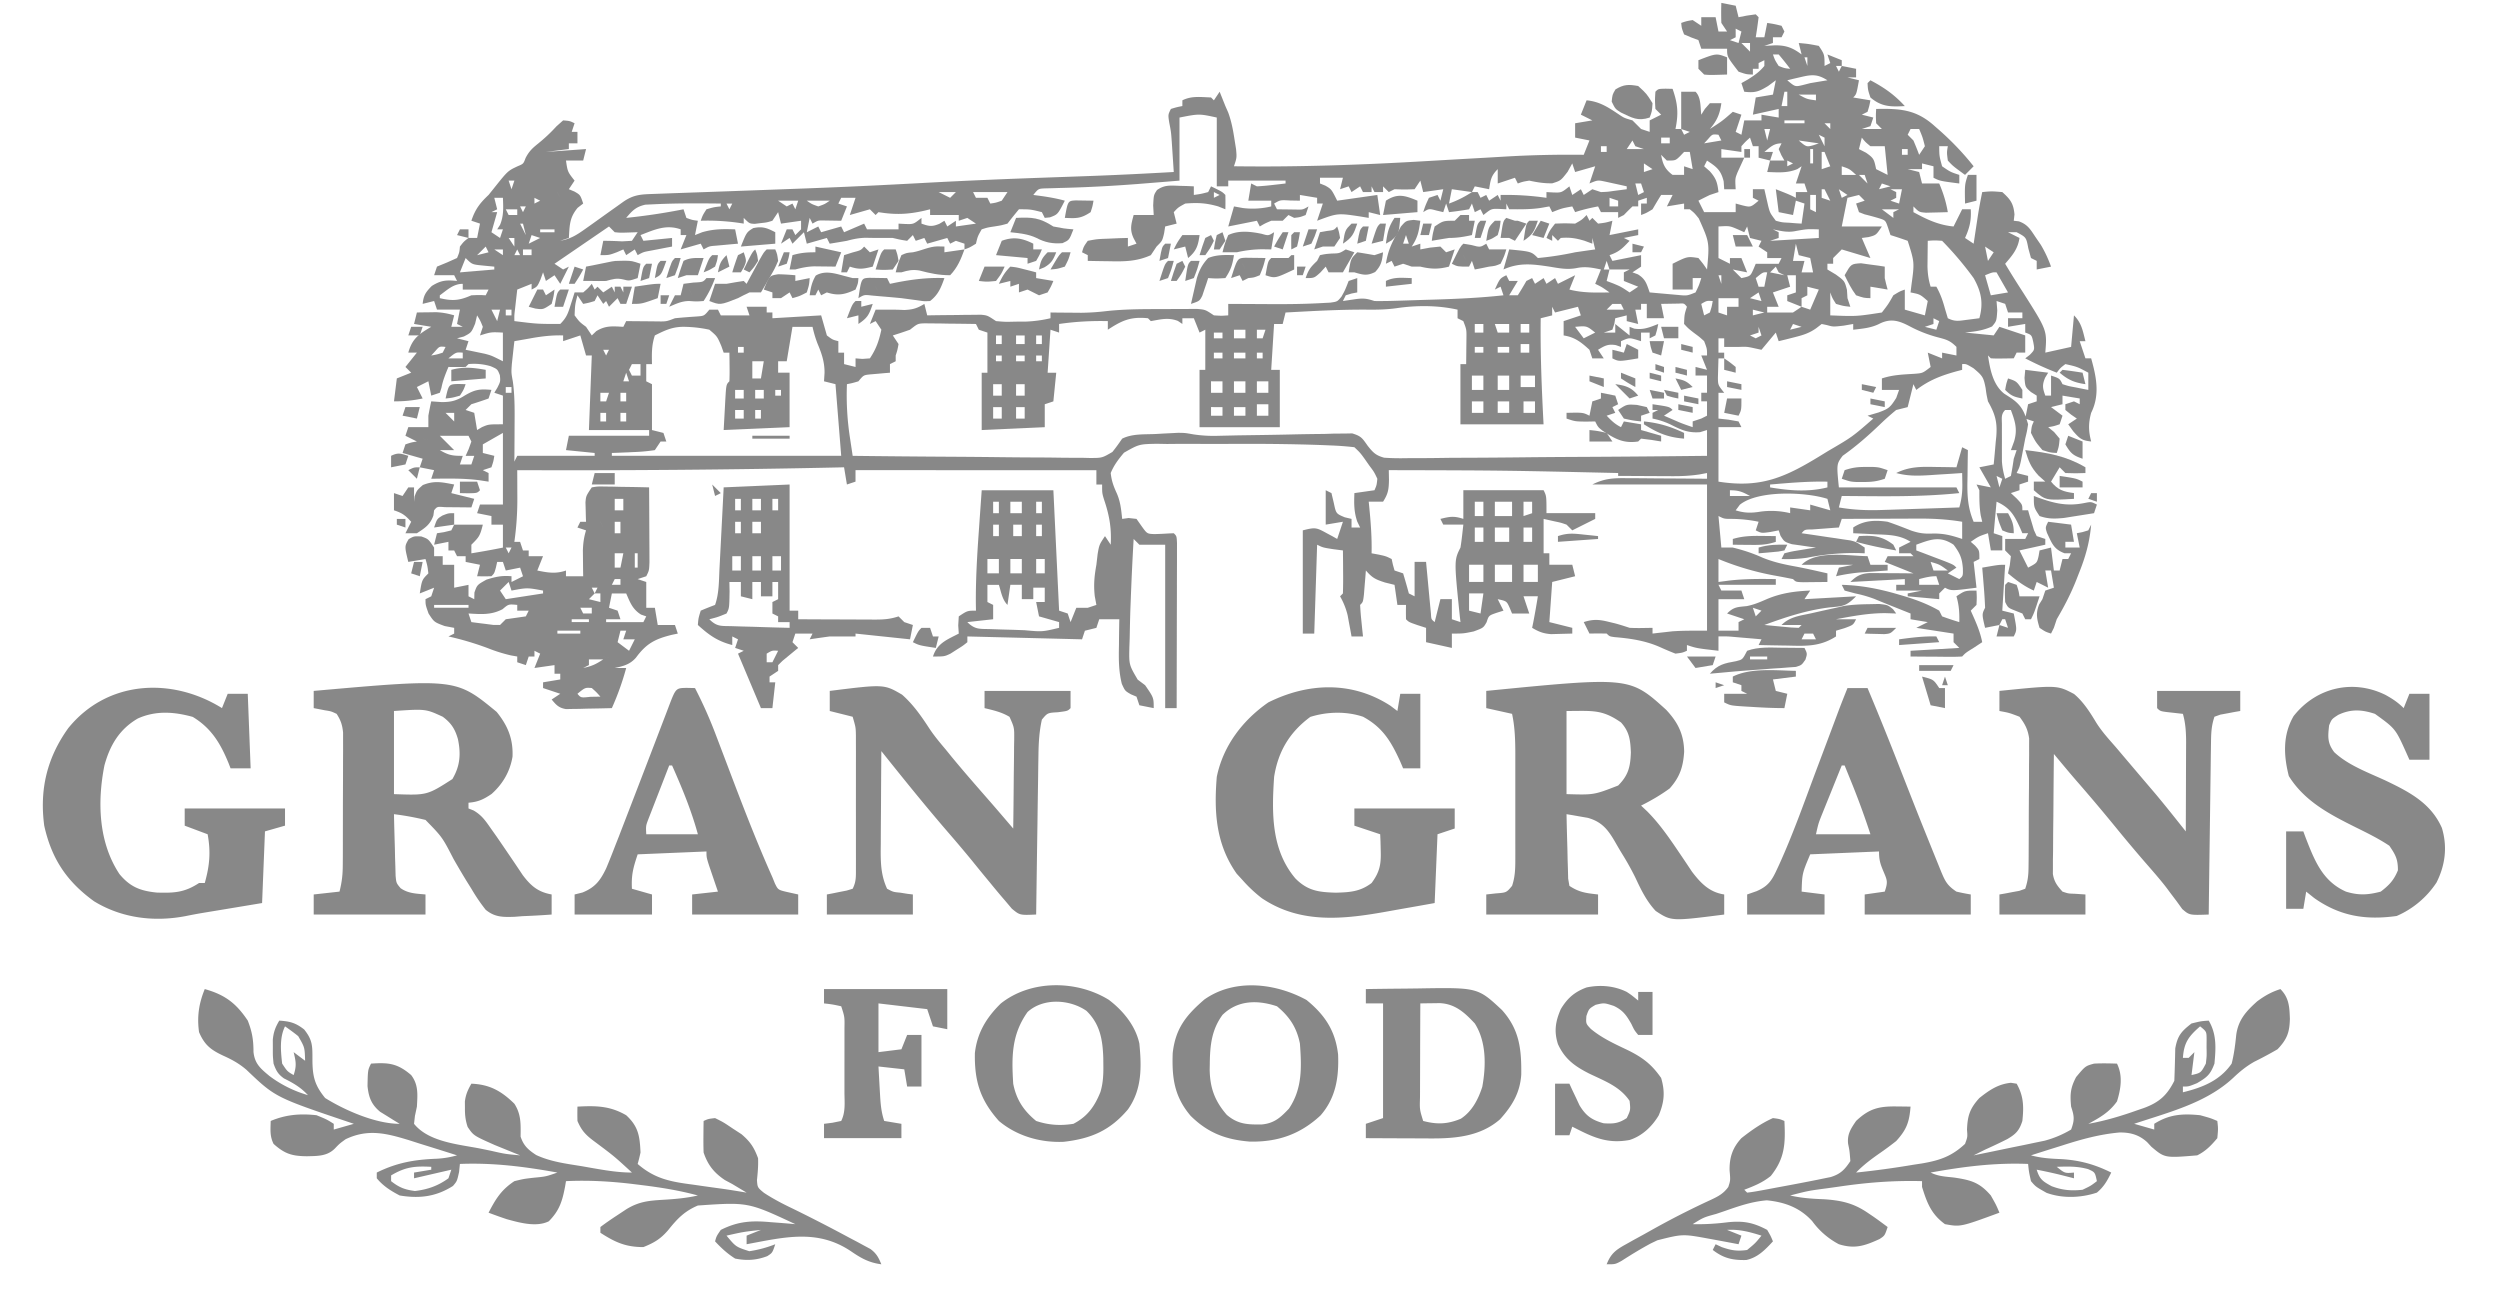 <svg xmlns="http://www.w3.org/2000/svg" width="154" height="80" fill="none"><g fill="#121212" opacity=".5"><path d="m106.035.177.883.176.176.707.519-.1.541-.077.176.177c-.05.413-.109.825-.176 1.236h.53l.176-.883c.431.066.431.066.883.176l.177.354-.177.353h-.53v.353l-.529.177.651-.034c.687-.003 1.086.144 1.644.563l-.176-.706c.596.055.596.055 1.236.177.353.53.353.53.353 1.236l.353-.177-.176-.53.883.354v.353l.883.176v.53h-.53l.707.177c-.155.86-.155.86-.354 1.06l1.06.176c-.066.342-.066.342-.177.706l-.353.177.707.177-.177.53-.53.176h1.236l-.353-.353c-.022-.464-.022-.464 0-.883 1.502-.03 2.482.037 3.62 1.07l.301.263c.76.677 1.453 1.399 2.084 2.199l-.53.53c-.747-.545-.747-.545-1.06-.883-.066-.497-.066-.497 0-.883h-.53c.004.601.004.601.177 1.236.518.355.518.355 1.06.53v.53c-1.193-.155-1.193-.155-1.59-.354v-.706l-.706-.177v.353h-.883l.706.177.177.706h1.059c.251.586.422 1.138.53 1.766-.287.01-.574.017-.861.023l-.484.012c-.421-.035-.421-.035-.774-.388v.353c.82.448 1.528.789 2.472.883l.53-1.06h.53c.039.682-.07 1.147-.353 1.767l.53.353.071-.471a2138.952 2138.952 0 0 1 .187-1.236c.079-.494.169-.982.271-1.472.574-.055.574-.055 1.237 0 .502.45.69.705.75 1.38l-.044.386.313.036c.549.196.712.5 1.034.98l.315.46c.265.441.458.867.634 1.35l-.883.176v-.53l-.353-.176-.166-.607c-.127-.67-.127-.67-.717-.982h-.53l.706.353c-.101.684-.439 1.074-.883 1.59.366.616.747 1.22 1.137 1.82 1.449 2.288 1.449 2.288 1.336 3.654l1.589-.353.177-1.943c.474.474.54.95.706 1.59h-.353l.353 1.059h.353c.318 1.133.553 2.249 0 3.355-.176.652-.168 1.113 0 1.766-.575-.061-.71-.18-1.104-.629l-.309-.43.53-.353-.353-.243-.353-.287V24.9l.53-.177.353.177v-.354l-1.06-.176v.53l-.706.176.706.53-.176.53c-.365.121-.365.121-.707.176l.364.299.343.408c-.045.486-.045.486-.177.883-.397-.022-.397-.022-.883-.177-.419-.496-.419-.496-.706-1.06.044-.419.044-.419.176-.706l-.53-.176.177-.883.53-.177v-.353l-.353-.22c-.354-.31-.354-.31-.398-.873l.044-.497 1.413.177-.188.31c-.191.46-.153.643.012 1.103h.353v-1.236c.53.176.53.176.706.53.374.12.374.12.806.198l.442.09.342.065v-1.06c-.675-.363-.675-.363-1.413-.53-.313.24-.313.24-.53.53a19.648 19.648 0 0 1-1.943-.883l.276-.21c.307-.313.307-.313.221-.783-.099-.449-.099-.449-.497-.596v-.53l-1.059.176v-.53h.883v-.353h-.883l-.177-.53-.53-.176.044.585c-.044.651-.044.651-.32.982-.55.254-1.066.318-1.666.376l1.766.176.353-.53 1.589.53v1.06h-.529l-.177.353c-1.087.017-1.087.017-1.413 0l-.176-.177c.127.844.301 1.797.997 2.351l.327.21c.715.46.914.86 1.148 1.678-.066.423-.066.423-.177.883l-.088.46-.088.456-.089.46c-.088.39-.088.39-.264.743l.706.177v.353l-.53.176v.354l-.53.176.354.331c.353.376.353.376.353.729h.353l.097.341.135.442.13.441.168.365.53.177v.353l-1.59.353.53 1.06c.552-.289.552-.289.651-.729l.055-.33.707-.177.176 1.413h.354l.176-.707h.353l.177-.353h-.397c-.675-.246-.788-.625-1.086-1.252-.106-.337-.106-.337.07-.69.466.057.933.116 1.413.176l.177 1.06h-.53v.353h.883l-.177-.883.342-.067.365-.11.176-.353c-.093 1.094-.351 1.998-.761 3.013l-.159.409c-.336.85-.738 1.618-1.199 2.406l-.177.53-.176.353c-.342-.11-.342-.11-.707-.354-.169-.557-.241-.898-.022-1.445l.199-.32.177-.53.529-.177-.176-1.06h-.353l.176 1.06-.706-.353-.177.53c-.607-.27-1.081-.636-1.589-1.06l.11-.508.066-.551-.353-.354V33.2h1.236l.177-.353h-.353l-.124-.29c-.365-.803-.625-1.28-1.466-1.653l-.176 1.943.53.176v.883h-.707l-.176-1.06c-.574.193-.574.193-1.06.53l.265.232c.265.298.265.298.265.828l-.353.177.176 1.59c-1.545.198-1.545.198-1.942 0l-.354.352v.354l-1.942-.177v-.177l.883-.176h-1.59v-.354h.53v-.353l-3.355.177c.391-.391.665-.517 1.218-.55l.373.003.405.002.421.004.427.002c.347.002.694.006 1.041.01l-1.766-.707.177-.353h1.589l-.177-.177h-.706v-.353l.706-.354c-.674-.436-1.386-.43-2.163-.463l-.399-.02a128.6 128.6 0 0 0-.97-.046v-.353c.664-.443 1.351-.464 2.12-.354.497.167.982.358 1.47.55.446.148.758.195 1.223.179.734-.025 1.208.1 1.898.33V32.14c-.912-.151-1.785-.2-2.709-.194l-.41.001a1278.974 1278.974 0 0 1-2.161.008c-.713.002-1.425.005-2.137.009l-.177.53c-.151.01-.302.02-.457.032l-.591.045-.59.043c-.465.004-.465.004-.658.233l.3.043c.449.065.897.132 1.345.2l.472.067.453.07.418.06c.368.09.368.09.898.443v.353l-.351-.013a14.738 14.738 0 0 0-3.212.289 8.632 8.632 0 0 1-1.559.077l.177-.353c.442-.112.442-.112.982-.199l.542-.09c.138-.02.276-.042.418-.064l-.412-.053-.537-.08-.534-.074c-.459-.147-.459-.147-.698-.514l-.114-.339-.508.1c-.552.077-.552.077-.905-.1l.176-.53a8.474 8.474 0 0 0-1.633-.176c-.486 0-.486 0-.839-.177l.177 1.943h.706c.641.157 1.22.345 1.821.618.659.268 1.266.407 1.962.534.686.126 1.365.283 2.045.437v.53c-.32.005-.64.008-.96.01l-.541.007c-.442-.017-.442-.017-.618-.194a51.886 51.886 0 0 0-1.214-.232 17.082 17.082 0 0 1-3.378-1.004v1.413l.673-.088c.954-.108 1.9-.105 2.859-.089v.353h-3.532l.177.354h1.236l.176.53h-1.589v1.942h1.236v-.53l.353-.176-1.059-.354c.419-.419.649-.393 1.216-.456.441-.087.812-.246 1.223-.426.89-.378 1.722-.49 2.682-.53l-.353.53 3.179-.177c-.619.619-.792.606-1.634.684-1.414.172-2.684.593-4.017 1.082l1.048.1.59.055.481.021.176-.176h-1.236c.514-.513 1.134-.567 1.821-.718l.407-.092c.376-.086.752-.168 1.128-.25l.464-.107c.533-.088 1.049-.106 1.589-.114l.603-.013c.523.058.523.058.858.325l.194.262-.662-.022c-1.036-.003-2.031.183-3.046.376h1.236c-.177.353-.177.353-.718.551l-.518.155v.353c-.987.633-1.852.593-2.98.563l-.522-.007a107.53 107.53 0 0 1-1.267-.026l.177-.353c-.342-.03-.684-.06-1.026-.088l-.578-.05c-.517-.045-.517-.045-1.045-.039v.883c-1.346-.154-1.346-.154-1.943-.353v.353c-.275.122-.275.122-.706.177a17.244 17.244 0 0 1-.91-.383c-.915-.412-1.841-.551-2.83-.633-.322-.044-.322-.044-.498-.22a25.462 25.462 0 0 0-1.06 0l-.353-.707c.566-.183.938-.164 1.512-.022l.41.098c.304.082.604.178.903.277.247.012.493.016.74.012l.673-.011v.353l.331-.039.453-.05.441-.05c.708-.05 1.42-.038 2.131-.038v-9.007h-7.064c.773-.386 1.329-.398 2.166-.387l.424.001c.447.002.893.007 1.339.011l.909.005c.742.004 1.484.01 2.226.017v-.353l-.463.087c-.568.085-1.093.11-1.666.107l-.593-.002-.612-.004-.623-.003-1.518-.008v-.177c-7.063-.16-7.063-.16-14.128-.177l.011.592c-.01.597-.05.861-.364 1.351h-.883l.038.381c.091.938.16 1.856.138 2.798l.42.077c.463.1.463.1.817.276l.077.353.1.354.529.176c.124.41.242.822.353 1.236l.353.177v-2.12h.707l.03.322.135 1.434.047.506.046.48.043.446c.017.345.017.345.229.521l.353-1.413h.706v1.237l.53.176-.039-.344c-.355-3.46-.355-3.46.039-4.247.04-.242.072-.485.1-.729l.077-.684h-1.237l-.176-.353c.58-.142.832-.194 1.413 0v-1.766h4.944c.177.353.177.353.177 1.412h3.002v.354l-1.412.706-.354-.353c-.347-.119-.347-.119-.728-.199l-.684-.154v2.119h.353v.706h1.413l.176.707-1.413.353-.176 2.472 1.413.353v.354a1019.893 1019.893 0 0 0-1.31.035c-.477-.037-.757-.147-1.163-.389l.077-.375a50.1 50.1 0 0 0 .276-1.567h-.883l.353 1.06h-1.06L93 37.45c-.19-.422-.19-.422-.74-.54l.354.706-.42.132c-.487.17-.487.17-.617.574-.2.353-.2.353-.795.574-.64.133-.64.133-1.347.133v.883l-1.59-.353v-.883l-.518-.166c-.54-.188-.54-.188-.717-.364a17.804 17.804 0 0 1 0-.883h-.53l-.177-1.236-.585-.144c-.613-.198-.778-.287-1.18-.74l-.033.42-.045.54-.043.54c-.056.443-.056.443-.233.62.016.328.043.655.077.982l.055.541.045.42h-.707l-.065-.362-.09-.478-.086-.471a4.436 4.436 0 0 0-.465-1.162l.176-.177c.013-.447.017-.889.011-1.335l-.002-.38c-.002-.312-.005-.623-.009-.934l-.596-.077c-.64-.1-.64-.1-.993-.276l-.177 5.475h-.706V32.67c.757-.19.823-.183 1.457.166l.378.203.284.16.353-1.059-1.06.177v-2.12l.354.177.144.607c.14.66.14.66.673.883l.42.1v.53h.529l-.177-.365c-.207-.608-.201-1.116-.176-1.755l1.236-.176c.137-.312.137-.312.177-.707-.197-.418-.197-.418-.497-.817l-.29-.415c-.27-.37-.27-.37-.626-.71a18.31 18.31 0 0 0-1.46-.11c-.153-.006-.308-.012-.467-.02-2.06-.076-4.12-.088-6.18-.072-.464.002-.928 0-1.393-.003-.68-.006-1.358-.002-2.038.005l-.626-.012c-1.098.022-1.098.022-2.03.55-.345.412-.611.755-.817 1.251.05.463.163.787.356 1.21.244.535.288 1.034.35 1.616l.397-.055.486.055.31.441c.343.477.343.477.788.494.286-.005.572-.018.858-.038l.34-.014c.177.176.177.176.198.6l-.001.569v.643a2266.357 2266.357 0 0 1-.004 1.411c0 .626-.002 1.252-.004 1.877l-.004 1.914-.008 3.758h-.707V33.554h-1.59l-.352-.353c-.073 1.236-.13 2.471-.177 3.709l-.023.594c-.02.597-.032 1.193-.043 1.79l-.02.57c-.025 1.085-.025 1.085.512 2l.457.344c.53.767.53.767.53 1.412l-.883-.176-.177-.53-.342-.144c-.364-.21-.364-.21-.562-.643-.2-.803-.194-1.547-.177-2.37l.004-.47c.005-.38.01-.761.018-1.141h-1.237l-.176.53-.707.176-.176.53-7.064-.177v.354c-.284.227-.284.227-.663.463l-.372.239c-.378.18-.378.18-1.084.18.264-.823.862-1.035 1.589-1.412l-.033-.508.033-.552c.53-.353.53-.353 1.06-.353l-.007-.366c-.014-1.518.075-3.021.183-4.535l.051-.737.126-1.78h4.415l.353 7.418.53.176.176.53.354-.883h.706l.53-.176-.1-.541c-.078-.702-.024-1.24.1-1.932l.077-.662c.1-.574.1-.574.453-1.104l.353.53c.057-1.027-.084-1.816-.414-2.79-.116-.389-.116-.389-.116-.919h-.353v-.883H52.7v.707l-.53.176-.176-1.06-.299.008c-6.613.147-13.22.193-19.833.17l.003.583.002.768.002.384c.002.907-.056 1.781-.184 2.68h.353l.177.53h.353v.352h.883l-.353.884c.647.132 1.134.218 1.766 0v.353h1.06l-.007-.44-.005-.576-.006-.571c.015-.45.062-.811.194-1.239l-.53-.176.177-.354h.353l-.012-.329-.01-.432-.013-.429c.035-.4.035-.4.388-.929.364-.06.364-.06.807-.052l.48.006.501.013.506.007c.413.006.825.015 1.238.026A681.583 681.583 0 0 1 40 32.929a288.025 288.025 0 0 1 .007 1.704c-.02.51-.02.51-.197.864l-.53.176.53.177v1.59h.53l.177 1.059h1.06l.176.53-.349.072c-1.06.261-1.585.537-2.232 1.414-.364.417-.775.52-1.304.633h.706a16.73 16.73 0 0 1-.884 2.472c-.519.015-1.037.025-1.556.033l-.446.014-.43.005-.395.008c-.444-.075-.598-.25-.881-.59l.53-.353-1.06-.353v-.353l1.06-.177v-.353h-.354v-.53l-1.236.177.353-.883-.353-.177v.353h-.353l-.177.53-.53-.176v-.354l-.382-.066a9.807 9.807 0 0 1-1.439-.452 18.52 18.52 0 0 0-2.417-.718l.353-.176v-.354l-.585-.11c-.65-.243-.65-.243-.993-.773-.188-.53-.188-.53-.188-.883l.354-.176.176-.53-.883.353c.133-.839.133-.839.53-1.236-.057-.46-.057-.46-.177-.883l-1.06.177c-.234-.96-.234-.96.023-1.402.33-.188.33-.188.783-.166.43.155.43.155.784.685v.53h.53v.53h.706v1.412l.883-.177v.707l.354.177.01-.409c.166-.474.166-.474.74-.795.573-.18.956-.263 1.545-.21v.354l.707-.353-.177-.53-.883.177-.176-.53h-.354l-.077.342c-.1.364-.1.364-.276.54-.294.008-.589.008-.883 0l.177-.706-.883-.176v-.353h-.53l-.177-.354h-.353v-.53l-.883.177.177-.706.43-.067.453-.11.176-.353h1.766c-.178.715-.236.766-.706 1.236v.53c.65-.106 1.297-.22 1.943-.353v-1.413h-.707v-.53l-.883-.177.177-.53h1.413v-4.414l-1.237.706v.53l.707.176c-.055.343-.055.343-.177.707l-.53.176.354.177v.53l-.575-.088c-.984-.126-1.967-.104-2.957-.089l.176-.53-.883-.176.177-.53-1.236-.353.176-.53c.364-.121.364-.121.706-.177l-.706-.353.177-.53h1.236v-.706c.054-.295.111-.59.176-.883l.63.044c.587.004.928-.082 1.424-.397.63-.374.938-.423 1.655-.353l-.177.53c-.35.126-.703.244-1.06.353l-.352.353.53.176.176 1.06.298-.177c.409-.176.409-.176 1.292-.176V24.37l-.53-.177.187-.309c.192-.383.192-.383.155-.772-.146-.37-.146-.37-.563-.552a3.638 3.638 0 0 0-1.369-.133l-.176.177c-.353.007-.707.007-1.06 0-.178.427-.342.825-.43 1.28l-.1.31-.53.176-.176-.883-.707.353.354.706a8.017 8.017 0 0 1-1.766.177l.176-1.413.883-.353-.353-.353.706-.883h-.53c.24-.861.657-1.146 1.413-1.59l-1.06-.176c.06-.233.117-.466.177-.707.25-.004.5-.008.751-.01l.422-.007c.4.017.74.082 1.123.194l-.176.706h.706l-.353-.176.177-.883h-1.413l-.177-.53-.706.177c.057-.532.182-.713.563-1.104.573-.357.893-.37 1.556-.31l-.177-.352h-1.236l.177-.53.618-.254.618-.276c.145-.346.145-.346.177-.706.242-.31.242-.31.53-.53h.53c.057-.292.116-.583.176-.883l-.53-.177c.235-.705.522-1.083 1.06-1.59l.353-.44c.833-1.042.833-1.042 1.435-1.325.358-.15.358-.15.491-.509.212-.411.419-.606.778-.893.417-.34.759-.659 1.126-1.06l.408-.364c.408.033.408.033.706.177l-.176.53h.353v.706h-.53v.353l-1.412.177 2.472-.177-.177.707h-1.06c.102.694.102.694.53 1.236l-.353.53.343.143c.364.21.364.21.54.74l-.342.264c-.508.616-.488 1.066-.54 1.855l-.53.176c.622-.11 1.023-.362 1.535-.728l.471-.334.488-.35c.32-.229.64-.457.962-.685l.429-.307c.655-.453 1.107-.456 1.904-.484l.375-.014.81-.03c.436-.014.87-.03 1.306-.046a2807.319 2807.319 0 0 0 6.888-.25c2.377-.088 4.751-.203 7.126-.332 2.557-.14 5.114-.247 7.672-.336a2592.392 2592.392 0 0 0 2.885-.103c1.648-.062 3.294-.145 4.941-.239l-.036-.544-.085-1.284c-.045-.638-.045-.638-.161-1.234-.071-.47-.071-.47.105-.823.365-.11.365-.11.707-.177V6.18c.574-.287 1.129-.197 1.766-.177l.176.177.354-.53.353.883.176.4c.201.55.298 1.074.387 1.653l.096.603c.047.523.047.523-.13 1.053 4.022.055 8.012-.09 12.025-.328 1.167-.068 2.334-.135 3.5-.2l1.197-.07c1.61-.095 3.21-.127 4.824-.109l.353-.883-.883-.176v-.883l1.06-.177-.707-.353.353-.883c.795.074 1.32.422 1.967.855.347.233.347.233.859.381l.53.53.53.177v-.707l.706-.353-.353-.353c-.033-.541-.033-.541 0-1.06.176-.176.176-.176.629-.187l.43.01c.317.913.375 1.504.177 2.473h.353V5.651h.883c.348.348.294.945.353 1.413l.221-.353.309-.353h.707c-.094.674-.265 1.07-.707 1.589.746-.48.746-.48 1.413-1.06l.53.177-.353 1.06.353.176.176-.883h1.06v-.353l1.06.177v-.53l-1.59.353.177-1.06 1.059-.176.177-.883-.475.353c-.581.351-.811.43-1.468.353l-.176-.53.408-.231c.403-.253.704-.464 1.005-.828v-.353l-.354.176v.353h-.353v.354c-.397-.011-.397-.011-.883-.177-.706-.919-.706-.919-.706-1.413h-1.59l-.176-.53-.442-.165-.441-.188c-.144-.375-.144-.375-.177-.706.32-.11.32-.11.707-.177l.529.353v-.53h.883l.177.884h.53l-.353-.53a16.986 16.986 0 0 1 0-1.236zm.883 1.589v.53l-.354.176.53.177.177-.706-.353-.177zm.353.883.53.53v-.53h-.53zm1.942.706c.127.356.127.356.354.707.362.142.362.142.706.176a18.517 18.517 0 0 0-.706-.883h-.354zm1.943.177.177.53v-.53h-.177zm1.943.53.176.353.177-.353h-.353zm-2.164.684-.477.11-.362.089c.482.405.482.405.939.298l.474-.122c.353-.06.706-.119 1.06-.176-.604-.381-.947-.361-1.634-.199zm-1.015.905-.177.883h.353v-.883h-.176zm.883.177c.502.278.502.278 1.059.353v-.353h-1.059zm1.059 1.236.177.353-.177-.353zm-39.205.177v3.885c-.68.056-1.361.111-2.042.165l-.622.05a89.524 89.524 0 0 1-4.746.239l-.482.015-.421.01c-.382.022-.382.022-.693.404l.574.077c.47.07.912.148 1.368.276-.434.848-.434.848-.916 1.027l-.32.033-.177-.354c-.705-.175-.705-.175-1.412-.176-.242.289-.477.584-.707.883-.383.107-.383.107-.817.176-.414.062-.414.062-.772.177-.245.429-.245.429-.353.883-.376.232-.376.232-.707.353v-.353l-.53-.177-.353.177-.176-.353-1.237.353-.176-.353-.53.176-.177-.353-.353.353c-.42-.066-.42-.066-.883-.176h-.706c-.32 0-.64-.003-.96-.011-.427.01-.75.076-1.16.187-.352.062-.705.12-1.06.177l-.176-.353-1.236.353-.176-.706-.707.706-.177-.353-.53.353.354-.883h.353l.177.353.353-.353v-.53l-1.236.177-.177-.707-.353.53c-.331.103-.331.103-.706.144l-.376.047c-.33-.014-.33-.014-.684-.367v.353a13.589 13.589 0 0 0-2.649-.177c.121-.342.121-.342.353-.706.464-.133.464-.133.883-.177v-.176c-1.369-.016-2.738-.023-4.106.044l-.543.025c-.58.132-.802.365-1.179.814a38.576 38.576 0 0 0 3.532-.53l.177.53c.356.13.356.13.706.176l-.176.883.441-.176c.722-.207 1.284-.203 2.031-.177l.177.883-.374.032-.487.045-.485.044c-.422.033-.422.033-.773.232l-.177-.353-1.236.353.353-.883h-.353v-.353c-.906-.321-1.62.025-2.473.353l.177.353 1.766-.176v.53l-.374.07-.487.095-.484.093c-.421.077-.421.077-.774.271l-.177-.353-.53.353-.176-.353-.409.177c-.474.176-.474.176-1.004.176l.176-.883c.387 0 .774.013 1.16.034l.606-.034.354-.53-.685.023c-.384.012-.384.012-.728-.022l-.353-.354-3.356 2.296.53.353.353-.176-.53 1.06-.353-.53-.53.353-.176-.53-.155.43c-.198.453-.198.453-.551.63v-.354l-.884.354a405.763 405.763 0 0 0-.137 1.207c-.045.377-.045.377-.04.735 1.41.176 1.41.176 2.826.177.394-.394.476-.646.64-1.17l.14-.438.104-.335h.53c.297-.254.297-.254.53-.53.057.117.116.233.176.354l.176-.177.353.353.53-.353.177.353v-.353h.353l.177.353v-.353h.53l-.354 1.06h-.353l-.176-.354-.53.53-.177-.353-.177.177-.353-.53-.176.353c-.364.11-.364.11-.707.177l-.353-.53c-.15.584-.15.584-.176 1.236.305.409.305.409.706.706l.353.53.276-.265c.573-.352 1.007-.303 1.667-.265l.176-.353.523.006.68.005.677.007c.592.01.592.01 1.122-.194.455-.047.909-.079 1.364-.11.437-.033.437-.033.756-.42h.53l.176.353h1.766l-.177-.53h1.237v.353h.353v.354l3.002-.177.353 1.236c.351.265.351.265.707.353v.707h.353v.706l.706.177v-.53l.42.033.463-.033c.393-.59.559-1.075.707-1.766l-.353-.53-.354.177.354-.883c1.236 0 1.236 0 1.766.022.525-.022.794-.104 1.236-.375l.176.706.332-.006c.497-.007.993-.012 1.49-.016l.522-.009.502-.003.462-.006c.401.04.401.04.93.393.577.05.577.05 1.215.033l.65-.003a7.91 7.91 0 0 0 1.491-.206v-.354l.518.007.696.005.683.006a14.476 14.476 0 0 0 1.56-.104c1.197-.13 2.393-.123 3.596-.123l.703-.007h.67c.201-.002.402-.002.608-.003.503.043.503.043 1.032.396.464.03.464.03.883 0v-.706l.388.002 1.776.009.61.004c1.001.003 2-.01 3.001-.066l.514-.027c.435-.062.435-.062.691-.377.212-.378.212-.378.438-.958l.53-.177v.883l-.343.066-.364.11-.177.354.674-.1c.532-.078.74-.076 1.269.1.435.005.863 0 1.297-.015l.388-.011.814-.026c.408-.014.817-.026 1.226-.038 1.413-.043 2.816-.109 4.222-.263l-.177-.53-.353.177c.31-.685.31-.685.707-.883l.176.353h.53l-.53.883h.53c.185-.29.362-.584.53-.883l.353-.177.177.353.53-.353.176.353.53-.353.177.353 1.06-.53-.354.884c.825.212 1.627.193 2.472.176-.49-.342-.49-.342-.883-.53l.354-.883c-.532-.11-.954-.198-1.49-.088-.602.117-1.085.01-1.69-.088-1.034-.153-1.84-.264-2.825.176l.353-1.236c1.369.133 1.369.133 1.766.53a19.06 19.06 0 0 0 2.296-.353c.412-.06.824-.12 1.236-.177l-.176-.706v.353l-.475-.177c-.536-.161-.915-.223-1.468-.176l-.176.176-.354-.353v.353l-.353-.176c.188-.442.188-.442.53-.883.607-.022.607-.022 1.236 0 .424-.24.424-.24.706-.53l.177.353.177-.176.353.353c.46-.057.46-.057.883-.177l-.177.883 1.766-.353v.353l-.883.177.353.176c-.417.447-.647.687-1.236.883l.177.354 1.766-.354v.707l-.53.353.331.121c.485.3.541.59.729 1.115.371.035.743.067 1.114.1l.628.055c.559.055.559.055 1.083-.155.215-.442.215-.442.353-.883h-.529v.707h-1.237v-1.59c.915-.457.915-.457 1.59-.353.292.357.292.357.53.706.154-1.666.154-1.666-.508-3.145-.268-.332-.268-.332-.552-.563h-.353v-.353l-1.06.176.353-.706h-.706c-.183.29-.359.585-.53.883-.386.232-.386.232-.706.353v-.706h.353v-.354l-.53.177v.353h-.353c-.18.173-.357.35-.53.53l-.353.177v-.354h-1.06l-.176-.353c-.488.092-.94.196-1.413.353l-.177-.353c-.637.116-.637.116-1.236.353l-.176-.353-.497.088c-.662.104-1.307.089-1.976.089l-.176-.353v.353l-.409-.022c-.514-.017-.514-.017-1.004.375l-.177-.353-.353.176-.177-.53-.176.354c-.41.072-.823.131-1.236.176l-.177-.53-.177.53-.419-.099c-.458-.123-.458-.123-.817.1.144-.431.144-.431.353-.884l.53-.176.177.353.176-.706-1.236.176-.176-.706-.354.53c-.618.022-.618.022-1.236 0l-.353.176-.353-.353v.353h-.53l-.177-.353v.353h-.53l-.176-.353-.53.353-.176-.353-.53.177.176-.707h-1.412v.353l.33.133c.376.22.376.22.73.927l2.472-.353.176 1.236-.706-.177v.354l-.53-.089c-1.386-.207-1.386-.207-2.649.265l.353-1.06h-.353v-.353l-1.06-.176v.353l-.596-.011c-.61-.036-.61-.036-.993.188l.177.353c.257.005.515.008.772.01l.435.007c.39.008.39.008.735-.194l-.176.53c-.343.133-.343.133-.707.177l-.353-.177-.353.353h-.707c-.388.165-.388.165-.706.353l-.177-.353-1.766.353.354-1.236.551.1a4.867 4.867 0 0 0 1.744-.1v-.353h-1.412l.176-1.06.353.177c.303-.015.605-.043.906-.077l.486-.055.374-.045v-.176H75.66v.353h-.706V7.241c-1.088-.237-1.088-.237-2.296 0zm37.263.176v.177h1.236v-.177h-1.236zm2.472.177.353.353v-.353h-.353zm-12.362.353v.53-.53zm3.532 0 .177.353.353-.176-.53-.177zm5.122 0 .176.706.177-.706h-.353zm9.006 0-.176.353.353.353c.125.292.244.586.353.883l.353-.53c-.142-.558-.142-.558-.353-1.059h-.53zm-12.472.618-.243.265 1.06-.177-.177-.353c-.375-.04-.375-.04-.64.265zm6.821-.265.353.707v-.53l-.353-.177zm-9.713.177v.353h.53v-.353h-.53zm5.475 0c-.273.243-.273.243-.53.53v.353l-1.236-.177v.53h1.412l-.413.897c-.154.39-.154.39-.116 1.046h-.707l-.033-.486c-.176-.704-.435-.886-1.026-1.28l-.177.353.342.298c.399.447.476.705.541 1.291l-.53.177a30.96 30.96 0 0 0-.706.353l.353.706h1.943v-.53l.408.111c.513.125.513.125 1.004-.287l-.353-.177v-.53h.707l.241 1.053c.108.41.108.41.465.89.388.103.388.103.817.122l.437.035.335.02.177-1.236-.53-.177-.176.883-.883-.177-.177-1.412c.839.33.839.33 1.236.53v-.354h.707l-.177-.53h-.53l.353-1.06c-.087.06-.174.117-.264.177-.635.254-1.174.2-1.855.177l.177-.706-.707-.177v-.706h-.353l-.176-.53zm5.828 0 .176.706-.176-.706zm1.059 0-.176.706.43.221c.52.355.499.44.629 1.015l.707.354-.177-1.766h-.883c-.32-.265-.32-.265-.53-.53zm-14.128.176-.353.53h1.059l-.529-.176-.177-.354zm10.243 0c.479.408.479.408.916.287l.32-.11-1.236-.177zm-2.119.707h.529l-.176.53h.883l-.188-.332-.165-.375.176-.353c-.488 0-.687.232-1.059.53zm-10.066-.353v.353h.353v-.353h-.353zm12.891.176v.883h.177v-.883h-.177zm5.652 0v.353h.353v-.353h-.353zm-13.422.177c-.126.13-.126.13-.254.265-.276.265-.276.265-.806.265l-.353-.354c.098.571.235.888.706 1.237h.707v-.53l.53.176-.177-1.06h-.353zm8.477 0v1.06l.529-.177-.353-.883h-.176zm-2.12.53v.353l.354-.177-.354-.176zm-13.245.176-.287.519c-.419.54-.419.54-.938.706-.512.01-.926-.06-1.424-.165-.394.065-.394.065-.706.176l-.176-.353-1.06.353v-.883c-.417.417-.44.668-.53 1.237l-.883-.177-.177.353h.354l.176.353.353-.176.177.353.53-.353.176.353v-.353c.965-.017 1.871.04 2.826.176v-.353l.408.022c.515.017.515.017 1.005-.375l.177.53.53-.353.176.353.53-.353.53.176c.405-.016.405-.016.827-.077l.433-.055.329-.044v-.177a82.57 82.57 0 0 0-.85-.188l-.478-.105c-.46-.096-.46-.096-.968.116l.353-1.06-1.236.354-.177-.53zm4.415 0v.53l.53-.177-.53-.353zm12.186.177v.53h.883c-.4-.367-.4-.367-.883-.53zm-81.766.353.177.353-.177-.353zm56.689 0 .176.353-.176-.353zm26.137.177.529.53-.176-.53h-.353zm-83.18.353.177.53.177-.53h-.353zm69.405.176.176.707.353-.177-.176-.53h-.353zm15.187 0-.176.354.706-.177-.53-.177zm-26.49.354-.176.883a6.558 6.558 0 0 0 1.412-.707l-1.236-.176zm22.782 0v.53l.529.176-.353-.706h-.176zm1.059 0 .177.53.353-.177-.53-.353zm3.179 0 .353.176v.353l-.353.177.53.177.177-.883h-.707zm-82.12.176.177.353-.176-.353zm23.489 0 .706.353.353-.353h-1.06zm2.119 0 .177.353h.706l.177.354c.342-.05.342-.05.706-.177l.353-.53h-2.119zm38.146 0 .176.353-.176-.353zm-5.122.177.177.353-.177-.353zm18.543 0v.883l.353.176v-1.06h-.353zm-81.06.176.177.707-.353.176h.353l-.353 1.237.53.353.177-.53h-.354l.177-.276c.233-.568.2-1.059.177-1.667h-.53zm2.473 0v.354l.353-.177-.353-.177zm18.896 0-.176.354.53.176-.354.883-1.069-.017c-.358-.005-.358-.005-.697.194l-.176-.353-.177.883.707-.354.176.354 1.236-.354.177.354 1.236-.53.177.353h1.942v-.353l.409.022c.514.017.514.017 1.004-.375v.353c.46.164.643.203 1.104.01l.309-.187.177.353.53-.353v.353l1.236-.176-.53-.353-.53.176v-.353h-1.766v-.353l-.337.083c-1.026.234-1.806.263-2.842.093l-.176.177-.354-.353-1.236.353.353-1.06h-.883zm47.33 0v.53h.53v-.353l-.53-.177zm15.364-.176-.707.176-.353 1.766h2.472c-.353.53-.353.53-.816.652l-.42.055.53 1.236-1.766-.53-.53.53v.353h-.353v.353l.519.31c.541.397.541.397.684.938l.033.518.177.53c-.42-.044-.42-.044-.883-.176-.232-.365-.232-.365-.354-.707v1.413c1.608.065 1.608.065 3.179-.177.394-.51.394-.51.707-1.06.397-.242.397-.242.706-.352v1.236l1.236.353.177-.883c-.472-.414-.472-.414-1.06-.53l.051-.426c.196-1.426.196-1.426-.227-2.753a30.183 30.183 0 0 0-1.06-.353l-.143-.43c-.162-.48-.162-.48-.577-.61a18.991 18.991 0 0 0-.87-.236l-.352-.137-.177-.53.53-.176-.353-.353zm-66.579.353.53.353.353-.176.177.353.176-.53h-1.236zm1.766 0c.312.215.312.215.707.353.394-.138.394-.138.706-.353h-1.413zm38.676 0 .176.353-.176-.353zm7.947 0 .176.353-.176-.353zm-61.81.177.176.353-.177-.353zm10.242 0 .177.353.177-.353h-.354zm1.413 0 .177.353-.177-.353zm45.916 0 .177.353-.177-.353zm5.651 0 .177.353-.177-.353zm-65.695.176.177.353.176-.353h-.353zm30.022 0 .177.353-.177-.353zm-30.905.177.177.353h.53v-.353h-.707zm84.768 0 .707.53v-.354l.353-.176h-1.06zm7.064 0 .177.353-.177-.353zm-10.243.353.177.353-.177-.353zm-80.706.53.353.706-.176-.706h-.177zm85.828 0 .177.353-.177-.353zm-12.009.176v1.943l.706.353v-.353h.707l.353.883-.883-.177.53.53c.55-.118.55-.118.739-.54l.144-.343h1.413l.176-.353h-.883v-.353l-.53-.353.177-.354-.706-.176-.177-.707a46.7 46.7 0 0 1-.177.354l-.397-.177c-.51-.217-.51-.217-1.192-.177zm-72.583.177v.177h.883v-.177h-.883zm75.938 0 .354.177v.353l-.53.176 3.002-.176v-.53c-.714-.023-.714-.023-1.413.1-.498.108-.918.001-1.413-.1zm-56.865.177.177.353-.177-.353zm-19.602.176-.177.53.706-.353-.53-.177zm-1.413.177.353.53v-.53h-.353zm87.417.176a1816.623 1816.623 0 0 0-.017 1.587c.014.45.062.812.194 1.239h.353c.254.454.392.85.53 1.358l.176.585c.445.222.681.162 1.17.099l.437-.055.336-.044c.259-.943.118-1.637-.353-2.473a20.366 20.366 0 0 0-1.943-2.296c-.456-.03-.456-.03-.883 0zm-8.124.177-.176 1.06h.706l-.177.706h.707l-.177-.883-.706-.177-.177-.706zm-80.706.177-.53.53.706-.177-.176-.353zm92.362 0 .177.883.353-.53-.53-.353zm-91.832.176.53.353v-.353h-.53zm1.413 0-.177.353h.353l-.177-.353zm.353 0v.353h.53v-.353h-.53zm61.104.177.176.353-.176-.353zm18.896.176.706.177-.706-.177zm-83.532.177-.354.883 2.12-.177v-.176l-.685-.066c-.684-.067-.684-.067-1.081-.464zm70.287.177-.177.53h.353l-.176-.53zm6.534 0 .176.353-.176-.353zm-74.702.176.177.707-.177-.707zm68.344.353-.176.707.408.154c.475.199.475.199 1.004.552l.53-.353-.883-.353v-.53l.353-.177h-1.236zm10.243-.176-.353.353.883.177-.353-.177-.177-.353zm-1.236.706.176.53h.354l.176-.883c-.258-.016-.258-.016-.706.353zm-2.296-.176.177.53v-.53h-.177zm4.238 0 .177.706-1.06.353.354.883h-.707v.353h1.59l.529-.353-.883-.353v-.353l.53-.177v-1.06h-.53zm12.186 0 .353 1.236 1.06-.177-.707-1.236c-.241-.01-.241-.01-.706.177zm-4.062.176.177.353-.177-.353zm-91.126 1.06v.176c.8.186 1.2.148 1.943-.176.497-.022.497-.022.883 0l.176-.353h-1.589v-.354c-.584 0-.952.376-1.413.707zm79.824-.707.176.53-.176-.53zm4.415.177v.53l-.354.176v.53l.53.177.53-1.236-.706-.177zm-73.82.353.177.353-.176-.353zm70.817 0-.529.353.706.177-.177-.53zm-2.472.353v.883l.53.177v-.53h.706v-.53h-1.236zm-75.055.177.177.53-.177-.53zm73.995.177.177.706.353-.177c.115-.357.115-.357.177-.706-.366-.026-.366-.026-.707.177zm-5.474 0-.353.353h1.059l-.176-.353h-.53zm-69.05.353.352.706.177-.706h-.53zm.882 0v.353h.353v-.353h-.353zm76.821 0v.353l.707-.177-.707-.176zm-6.887-.353v.353h-.353l.176.883-.706-.177v-.353l-.706.177-.056.342-.121.364-.53.177h.707v-.53l.882.706v-.53l.287.11c.567.09.952-.082 1.479-.286-.066.342-.066.342-.176.706l-.353.177v-.353h-.53v.53l-.32-.1c-.416-.116-.416-.116-.916.1v.353l-.31-.11c-.489-.082-.687.034-1.103.286l.353.53h-.706l-.177-.53c-.504-.463-.904-.781-1.59-.883v-.883l1.06-.353-.176-.53-1.413.353-.177-.353v.53l-.706.177c-.028 2.185.062 4.351.176 6.534h-5.121v-3.709h.353c.005-.342.008-.684.011-1.026l.007-.578c.006-.527.006-.527-.194-1.045l-.354-.176v-.53c-1.226-.273-2.535-.272-3.774-.088-.591.081-1.127.093-1.722.088-1.703-.015-3.4.085-5.1.176l-.176.707h-.53l-.177 2.825h.53v3.532h-4.945v-3.532h.354V20.31l-.354.177c-.174-.438-.174-.438-.353-.883h-.706v.353l-.276-.188c-.594-.228-1.05-.094-1.667.011l-.176-.176c-1.074-.108-1.601.137-2.473.706v-.53c-1.02-.021-1.992.03-3.002.177v.53l-.53-.177-.176 2.649h.53l-.177 1.766-.53.177v1.412l-3.885.177v-3.532h.353v-2.472l-.53-.177-.176-.353c-.578-.01-1.156-.017-1.733-.022l-.497-.01-.478-.003-.44-.005c-.436.015-.436.015-.914.393-.351.124-.704.243-1.06.353l.353.53c-.066.364-.066.364-.176.706v.354l-.353.176v.53l-.336.026-.437.04-.435.037c-.418.043-.418.043-.735.427-.375.11-.375.11-.706.176a17.162 17.162 0 0 0 .178 3.25 38297.56 38297.56 0 0 0 .175 1.165c2.034.025 4.068.044 6.102.055.944.006 1.889.013 2.833.025.912.012 1.823.018 2.735.021.348.002.695.006 1.043.012.487.007.974.008 1.461.008l.436.011c.754-.001.754-.001 1.386-.37.216-.262.411-.541.604-.821.635-.317 1.375-.253 2.075-.287l.479-.028.468-.023.424-.022c.44.007.44.007.934.095a8.41 8.41 0 0 0 1.56.089 1437.092 1437.092 0 0 0 1.196-.027l1.303-.019c.683-.01 1.365-.021 2.047-.038.66-.016 1.32-.025 1.981-.031l.617-.021.579-.002.506-.01c.57.172.624.297.957.765.327.412.498.593 1.01.732.526.038 1.04.04 1.566.027h.601c.654 0 1.307-.01 1.96-.02l1.362-.005c1.072-.004 2.143-.014 3.214-.026 1.22-.014 2.44-.021 3.66-.027 2.51-.013 5.019-.035 7.528-.063v-1.59l-.431.133c-.762.053-1.168-.148-1.839-.485a4.787 4.787 0 0 0-1.086-.354v-.354l.353-.176h-.353V24.9c1.038.154 1.038.154 1.236.353l-.529.353.585.254.329.143c.279.115.565.214.852.31v-.354l.529-.176.354-.177v-.883h-.354v-.53h.354v-1.06h-.707v-.53c.233.06.466.117.707.177l-.354-.883h.354c.005-.404.005-.404-.177-.883-.296-.265-.296-.265-.64-.518-.34-.267-.34-.267-.596-.541.022-.585.022-.585.176-1.06-.173-.213-.173-.213-.502-.194l-1.087.018.177.883h-1.06v-.883h-.353zm-71.7.706-.121.508c-.232.552-.232.552-.696.794l-.42.11c.234.06.467.117.707.177l-.176.53.322.065.428.09.422.087c.417.111.417.111 1.123.465v-1.766c-.73-.037-.73-.037-1.412.176l.176-.53c-.154-.382-.154-.382-.353-.706zm89.713.177v.353l-.53.176.707.177.176-.53-.353-.176zm-87.947.176.177.353-.177-.353zm76.115 0 .176.353-.176-.353zm-16.424.177v.53h.53v-.53h-.53zm1.236 0 .177.53h.706v-.53h-.883zm1.59 0v.53h.53v-.53h-.53zm16.777 0-.177.353.706-.177-.529-.176zm5.32-.011c-.521.26-1.037.298-1.612.364v-.353c-.189.033-.379.065-.574.1-.662.076-.662.076-1.048-.034l-.32-.066-.31.242c-.463.336-.859.447-1.412.586l-.527.134-.4.097-.177-.53-.883 1.06-.408-.088c-.481-.105-.481-.105-1.005-.088h-.883v-.53h-.353v.883h.353v.353h-.353a520.576 520.576 0 0 0-.034 1.19c.006.45.006.45.387.93h-.353v1.589l.607.066.629.11.177.353h-1.413v3.356c2.65.42 4.148-.286 6.358-1.645l.384-.236c1.499-.875 1.499-.875 2.795-2.004l-.354-.177.674-.199c.622-.228.719-.3 1.092-.894l.177-.496h-1.06v-.707c.672-.224 1.311-.242 2.015-.286.499-.04.499-.04.988-.42l-.177-.883.883.353v-.353l.883.176v-.53c-.404-.403-.626-.452-1.17-.595a8.08 8.08 0 0 1-1.711-.674c-.662-.347-1.163-.505-1.865-.154zm-75.43.717c-.205.614-.19 1.123-.177 1.766h-.353v1.06l.353.176v2.826l.706.177.177.53h-.353l-.354.53c-.46.067-.884.106-1.346.12l-.378.019a74.98 74.98 0 0 1-.925.037v.176h14.128l-.353-4.415-.706-.176.033-.53c.002-.664-.174-1.178-.43-1.785a6.924 6.924 0 0 1-.31-1.04h-1.236l-.353 2.119h-.53v.706h.706v3.355l-4.061.177.077-1.402.023-.442c.057-.962.057-.962.253-1.158.013-.298.015-.596.011-.894l-.005-.492-.006-.38h-.353l-.144-.409c-.258-.598-.258-.598-.74-1.004a7.81 7.81 0 0 0-1.589-.177c-.694 0-1.149.222-1.766.53zm56.688-.53.53.707.706-.353c-.521-.419-.521-.419-1.236-.354zm11.302 0v.354l-.529.176.353.177.353-.177-.177-.53zm-32.317.177v.53h.706v-.53h-.706zm1.412 0v.53h.354l.176-.53h-.53zm-2.649.177v.353h.53v-.353h-.53zm-42.086.353-.572.1-.432.076a87.42 87.42 0 0 0-.1.895l-.055.502c-.039.548-.039.548.061 1.092.131.964.112 1.916.105 2.887l-.002.595c-.003.482-.005.965-.01 1.447.06-.117.117-.233.178-.354h4.768v-.176l-1.766-.177.176-.883h4.945v-.353h-3.708l.176-4.592h-.353l-.353-1.236-1.06.353v-.353c-.688-.02-1.32.058-1.998.177zm28.665-.177v.53h.353v-.53h-.353zm1.236 0v.53h.53v-.53h-.53zm1.236 0v.53h.353v-.53h-.353zm29.846.53v.53h.53v-.53h-.53zm-66.866.442-.242.264c.348-.061.348-.061.706-.176l.177-.353c-.376-.04-.376-.04-.64.265zm18.654-.265v.353h.353v-.353h-.353zm45.386 0v.353h.53v-.353h-.53zm1.413 0v.353h.706v-.353h-.706zm-55.1.176.177.353.177-.353h-.354zm37.616.177v.353h.53v-.353h-.53zm1.237 0v.353h.706v-.353h-.706zm1.412 0v.353h.354v-.353h-.354zm-49.8.353h.882v-.353c-.41-.033-.41-.033-.883.353zm33.73-.177v.354h.353v-.354h-.353zm1.236 0v.354h.53v-.354h-.53zm1.236 0v.354h.353v-.354h-.353zm-17.483.354v1.06h.53l.176-1.06h-.706zm-19.426.176.706.177-.706-.177zm12.008 0-.176.353.176.354h.53v-.707h-.53zm81.943 0v.353l-.349.091c-.952.265-1.69.546-2.476 1.146l-.177-.354-.353 1.413-.707.177a17.29 17.29 0 0 0-1.015.905c-.728.694-1.457 1.336-2.282 1.916-.38.508-.38.508-.235 1.947h7.241l.177.353c-2.408.25-4.824.194-7.241.177l-.177.706c.919.157 1.779.19 2.709.155l.411-.012 1.284-.043a775.356 775.356 0 0 0 3.014-.1c.142-.5.196-.938.187-1.457l-.011-.662-.664.045-.87.054-.437.03c-.73.045-1.377.067-2.091-.129.779-.39 1.5-.395 2.351-.375l.397.005c.32.004.641.01.961.017l.353-1.236.353.176-.012.697-.01.915-.009.458c-.006.856.05 1.541.385 2.345h.529l-.088-.375c-.092-.532-.088-1.029-.088-1.567l-.177-.354.883.177-.706-1.236.883-.177c.044-.449.084-.897.121-1.346l.039-.382c.069-.882-.067-1.371-.513-2.157-.092-.426-.092-.426-.144-.817-.132-.675-.183-.75-.751-1.225-.448-.267-.448-.267-.695-.254zm-82.296.53-.176.53h.353l-.177-.53zm52.097.177v.883h.707v-.883h-.707zm1.59 0v.883h.706v-.883h-.706zm1.413 0v.706h.883v-.706h-.883zm-19.073.353v.706h.706v-.706H74.6zm1.413 0v.706h.706v-.706h-.706zm1.412 0v.706h.707v-.706h-.707zm-16.247.176v.707h.53v-.707h-.53zm1.413 0v.707h.53v-.707h-.53zm-31.435.177v.353h.353v-.353h-.353zm14.128.177v.53h.53v-.53h-.53zm1.236 0v.53h.53v-.53h-.53zm1.236 0v.353h.354v-.353h-.353zm-10.772.176v.53h.353l.177-.53h-.53zm1.236 0v.53h.353v-.53h-.353zm1.236 0 .177.53-.177-.53zm51.214.53v.706h.707v-.706h-.707zm1.59 0v.706h.706v-.706h-.706zm1.59 0v.706h.706v-.706h-.707zm-16.425.177v.706h.707v-.706h-.707zm-16.247.176v.707h.53v-.707h-.53zm1.413 0v.707h.53v-.707h-.53zm12.009 0v.53h.706v-.53H74.6zm1.413 0v.53h.706v-.53h-.706zm-30.729.177v.53h.53v-.53h-.53zm1.236 0v.53h.353v-.53h-.353zm76.998 0c-.272.272-.199.525-.2.903l-.001.447.002.471-.002.465.001.45.001.41c.022.385.093.723.199 1.092l.353-.176c.069-.352.127-.705.177-1.06l.177-.53h-.354l.199-.54c.219-.747.065-1.213-.199-1.932h-.353zm-96.07.176.53.53v-.53h-.53zm9.536 0v.53h.353v-.53h-.353zm1.236 0v.53h.353v-.53h-.353zm1.236 0 .177.53-.177-.53zm-12.362 1.413.883.883h-.883c.546.312.748.353 1.413.353l-.177.53h.707l.177-.53h-.53l.187-.419.166-.464-.177-.353h-1.766zm-1.06.177.707.176-.706-.176zm96.954 2.296.177.706.177-.53-.354-.176zm-13.951.53v.176c1.192.199 2.343.297 3.532 0v-.353c-1.184-.028-2.353.077-3.532.176zm-2.473.353v.353h1.237c-.468-.258-.688-.353-1.237-.353zm-68.697.53v.706h.53v-.706h-.53zm1.236 0 .177.706-.177-.706zm68.069.364-.254.342c.536.165.927.173 1.479.088a4.968 4.968 0 0 1 1.876.088v-.353l1.236.177v-.353l1.236.353-.176-.706c-1.35-.43-4.271-.543-5.397.364zm-45.994-.188v.706h.353v-.706h-.353zm1.06 0v.706h.706v-.706h-.706zm1.59 0v.706h.352v-.706h-.353zm27.019 0v.883h.53v-.883h-.53zm1.236 0v.883h1.06v-.883h-1.06zm1.766 0v.883l.53-.177v-.706h-.53zm-62.516.53v.53-.53zm5.65.706.178.354-.177-.354zm.884 0v.707h.353v-.707h-.353zm1.236 0 .177.707-.177-.707zm22.075.177v.706h.353v-.706h-.353zm1.236 0v.706h.53v-.706h-.53zm1.413 0v.706h.353v-.706h-.353zm27.02.177v.883h.53v-.883h-.53zm1.236 0v.883h.883v-.883h-.883zm1.766 0v.883h.53v-.883h-.53zM28.33 33.2l.177.353-.177-.353zm89.714.353v.353l.496.187.64.244.64.242c.519.21.519.21.696.387l-.53.353.707.353c.23-.192.23-.192.22-.662-.049-.644-.189-.944-.574-1.457-.838-.559-1.405-.324-2.295 0zm-34.79 0 .176.53-.177-.53zm-52.098.177.177.353.176-.353h-.353zm6.71.353v.883h.354l.177-.883h-.53zm1.237 0v.883h.177v-.883h-.177zm21.722.353v.883h.706v-.883h-.706zm1.413 0v.883h.706v-.883h-.706zm1.59 0v.883h.529v-.883h-.53zm55.099.177.176.53h.883c-.506-.372-.506-.372-1.059-.53zm-28.433.176v1.06h.883v-1.06h-.883zm1.59 0v1.06h1.059v-1.06h-1.06zm1.765 0v1.06h.883v-1.06h-.883zm1.59.53.706.177-.706-.177zm-57.572.353-.177.353h.53v-.353h-.353zm80.353 0v.353h1.236l-.176-.53c-.381 0-.693.08-1.06.177zm-86.887.177-.53.53.353.53 2.296-.354v-.176c-.981-.182-.981-.182-1.943 0l-.176-.53zm29.492.176v1.06l.353.177v.883l-1.59.176c.484.484.78.41 1.458.433l.668.023.7.019.701.025c1.094.1 1.094.1 2.125-.147v-.353l-1.236-.353-.177-.883h.53v-.883h-.706v.706h-.707v-.883h-.706l-.177 1.237c-.325-.325-.393-.807-.53-1.236h-.706zm-24.37.177c.057.117.116.233.176.353l.176-.353h-.353zm.176.353-.353.354.706.176v-.53h-.353zm1.06 0-.177.883.53.177.176.53h-.883v.176h2.296l.176-.353-.32-.11c-.529-.333-.67-.74-.916-1.303h-.883zm52.803 0v1.06l.706.176.177-1.236h-.883zm-57.395.354.706.176-.706-.176zm-6.358.353v.176h2.12v-.176h-2.12zm4.216.265c-.703.367-1.319.31-2.097.264l.177.53c.287.04.574.076.86.11l.485.063.42.004.354-.353.63-.089.606-.088.177-.353h-.707v-.353c-.534-.051-.534-.051-.905.265zm4.79-.089.177.353h.53v-.353h-.706zm72.23 0 .177.53.353-.353-.53-.177zm-72.76.707v.176h1.06v-.176h-1.06zm-.882.706v.177h1.413v-.177h-1.413zm3.885 0-.176.707.706.53.353-.707h-.706l.176-.53h-.353zm72.936.177-.177.353h.883l-.176-.353h-.53zM37.16 40.44l.707.177-.706-.177zm-.882.177v.353l-.354.177c.523-.108.774-.222 1.236-.53h-.882zm-.707 2.12c.21.25.21.25.806.187l.607-.011c-.243-.272-.243-.272-.53-.53-.41-.033-.41-.033-.883.353zm104.901 18.19c.534.535.56 1.096.585 1.832-.019.831-.172 1.26-.762 1.877a24.3 24.3 0 0 1-1.436.77c-.509.291-.888.604-1.312 1.007-1.68 1.55-3.955 2.1-6.082 2.814l1.236.353v-.353c.94-.593 1.749-.636 2.826-.53.64.177.64.177 1.06.354.055.474.055.474 0 1.06-.384.454-.703.792-1.237 1.059-1.999.167-1.999.167-2.825-.53l-.254-.276c-.498-.458-1.031-.61-1.706-.603-1.235.11-2.359.424-3.537.802l-.563.176c-.453.142-.905.286-1.357.43.633.172 1.219.207 1.876.233 1.14.071 2.048.322 3.068.828-.242.503-.451.873-.883 1.236-.984.328-2.112.369-3.096.016-.676-.382-.676-.382-.965-.723-.125-.561-.125-.561-.177-1.06-2.059-.082-3.981.165-6.004.53.477.24.926.249 1.457.31 1.042.156 1.562.305 2.251 1.103.331.585.331.585.53 1.06-2.398.882-2.398.882-3.355.706-.853-.62-1.11-1.322-1.413-2.295v-.354c-1.757-.047-3.416.084-5.155.343l-.693.097c-1.153.153-1.153.153-2.276.443.7.163 1.369.205 2.086.232 1.059.072 1.806.235 2.682.828l.36.243c.296.207.587.423.877.64-.177.53-.177.53-.499.742-.904.411-1.516.628-2.504.318a4.775 4.775 0 0 1-1.644-1.424c-.76-.83-1.684-1.17-2.796-1.281-.924.076-1.73.357-2.602.663l-.514.174c-.783.215-.783.215-1.45.631.749.017 1.452-.026 2.196-.121.958-.092 1.543.025 2.395.475.215.373.215.373.354.706-.484.522-.93.992-1.642 1.149-.828.02-1.395-.099-2.067-.62a46.7 46.7 0 0 1 .177-.352l.375.176c.583.203.954.266 1.567.177.508-.42.508-.42.883-.883-.727-.228-1.354-.4-2.119-.353l.883.353-.177.53a224.833 224.833 0 0 0-1.826-.341c-1.614-.296-1.614-.296-3.174.098l-.402.192c-.621.332-1.217.7-1.81 1.08-.382.207-.382.207-.911.207.257-.66.564-.888 1.177-1.228l.508-.285.544-.297.552-.308a51.138 51.138 0 0 1 3.63-1.85c.457-.215.782-.382 1.081-.796.134-.404.134-.404.079-1.03-.01-.8.185-1.385.729-1.977.612-.481 1.23-.918 1.943-1.236.413.055.413.055.706.177.066 1.366.044 2.284-.839 3.388-.515.415-1.017.613-1.633.85l.176.177c.272-.03.542-.075.811-.125l.508-.094.535-.101.519-.096a139.112 139.112 0 0 0 1.974-.38l.425-.088.373-.075c.604-.184.874-.464 1.213-.984-.05-.643-.05-.643-.138-1.061-.065-.59.166-.934.491-1.411.815-.773 1.419-.909 2.516-.894l.478.005.361.006c-.074.953-.241 1.416-.883 2.119-.319.253-.647.496-.982.728-.542.378-1.031.74-1.49 1.215a54.557 54.557 0 0 0 3.554-.486l.508-.077c1.097-.189 1.826-.437 2.649-1.204.158-.428.158-.428.121-.871.033-.855.169-1.3.762-1.954.617-.487 1.151-.856 1.942-.938l.354.055c.438.77.445 1.428.353 2.296-.189.593-.4.807-.934 1.12a32.57 32.57 0 0 1-1.362.646c-.236.117-.471.234-.706.353.685-.14 1.37-.28 2.054-.424.346-.072.693-.142 1.04-.212l.665-.14.611-.126a6.403 6.403 0 0 0 1.634-.688c.22-.585.199-.814 0-1.412-.071-.751-.047-1.148.309-1.822.569-.679.569-.679 1.104-.827.475-.026.936-.016 1.413 0 .371.743.239 1.565 0 2.329-.475.668-1.053.996-1.766 1.38 1.056-.19 2.049-.49 3.057-.85l.371-.127c.938-.346 1.426-.785 1.87-1.673.028-.665.044-1.33.058-1.995.143-.79.375-1.05 1.001-1.537.585-.143.585-.143 1.06-.176.499.845.442 1.694.353 2.649-.254.678-.446.833-1.071 1.203-.518.21-.518.21-.872.21v.353c1.2-.292 2.28-.72 3.003-1.766.15-.59.22-1.157.281-1.761.126-.94.617-1.472 1.297-2.08.476-.35.866-.57 1.424-.75zm-4.945 2.296c-.707.616-.994.998-1.06 1.942h.354l.353-.353-.177 1.413c.579-.133.579-.133.883-.706.056-.473.056-.473.044-.983l.003-.52c-.003-.47-.003-.47-.4-.793zm-8.83 8.653c.497.402.497.402 1.06.354v.353l-.652-.166a27.846 27.846 0 0 0-1.644-.364c.183.591.361.71.916 1.015.653.248 1.21.299 1.909.221.507-.242.507-.242.883-.53-.118-.55-.118-.55-.54-.74-.67-.184-1.238-.166-1.932-.143zM12.613 60.927c1.239.348 1.932.867 2.65 1.943.27.69.352 1.188.352 1.931.078.728.432 1.02.983 1.48a7.303 7.303 0 0 0 2.373 1.18c-.448-.482-.897-.741-1.48-1.031-.373-.267-.484-.48-.64-.911-.046-.47-.046-.47-.044-.972l-.002-.502c.047-.476.157-.767.4-1.175.66.046 1.003.133 1.531.545.518.648.511 1.007.51 1.828.002 1.035.12 1.586.784 2.395 1.231.766 3.117 1.59 4.592 1.59a922.8 922.8 0 0 1-.335-.201l-.438-.274-.434-.267c-.541-.45-.703-.892-.776-1.584.02-.99.02-.99.217-1.383 1.07-.074 1.623-.022 2.472.706.459.604.392 1.206.354 1.943l-.122.574-.055.485c.912 1.136 2.789 1.267 4.128 1.535l.584.12c.904.206.904.206 1.822.288l-.432-.175-.572-.233-.565-.23c-1.3-.579-1.3-.579-1.662-1.111-.137-.41-.171-.735-.168-1.165l-.003-.403c.052-.432.185-.722.4-1.098 1.124.047 1.845.447 2.649 1.236.426.661.389 1.259.383 2.025.184.56.472.816.961 1.134.895.417 1.872.536 2.84.693l.654.116c.813.14 1.576.27 2.403.27-1.09-1.002-1.09-1.002-2.274-1.887-.55-.406-.817-.667-1.082-1.291a16.452 16.452 0 0 1 0-.883c1.141-.062 2-.051 3.002.53.763.702.836 1.3.883 2.295a9.998 9.998 0 0 1-.176.707c1.075.934 2.064 1.099 3.454 1.28l.595.086c.365.052.73.103 1.096.152.524.074 1.044.159 1.566.248l-.387-.232-.496-.298-.453-.243c-.67-.446-1.06-.938-1.313-1.7-.012-.334-.015-.67-.011-1.004l.004-.532.007-.406c.286-.128.286-.128.706-.177.514.255.514.255 1.07.63l.559.364c.544.465.774.81 1.02 1.479.02.462-.02.888-.068 1.348.032.453.032.453.433.785.569.372 1.153.677 1.765.968 1.179.577 2.344 1.177 3.5 1.8l.467.245.436.237.388.208c.371.274.5.52.673.943-.75-.1-1.221-.36-1.843-.784-2.072-1.411-4.116-.887-6.457-.452v-.53l.883-.353c-1.071.117-1.071.117-2.12.353.575.692.575.692 1.402.96a7.237 7.237 0 0 0 1.6-.43c-.176.53-.176.53-.493.734-.666.254-1.28.29-1.979.149-.475-.299-.856-.65-1.236-1.06.088-.32.088-.32.353-.706 1.072-.538 1.913-.583 3.09-.475l.44.033c.355.027.708.057 1.062.088-2.913-1.36-2.913-1.36-6.005-1.148-.832.353-1.272.821-1.83 1.517-.466.544-.857.774-1.525 1.044-1.092 0-1.74-.296-2.649-.883v-.353c.333-.252.677-.49 1.026-.717l.578-.382c.77-.469 1.371-.526 2.26-.579.73-.043 1.426-.102 2.14-.265-1.147-.314-2.286-.494-3.465-.64l-.565-.07c-1.373-.163-2.71-.238-4.093-.173l-.053.317c-.169.893-.344 1.493-1.007 2.156-.758.379-1.802.088-2.589-.13a29.828 29.828 0 0 1-1.12-.4c.44-.848.775-1.402 1.59-1.943.576-.14.576-.14 1.181-.21.76-.072.76-.072 1.468-.32-2.024-.365-3.945-.612-6.005-.53l-.051.499c-.125.561-.125.561-.377.858-1.044.662-2.06.788-3.28.586-.55-.286-1.016-.579-1.413-1.06v-.352c1.23-.61 2.324-.8 3.69-.852.455-.026.82-.09 1.255-.208-.76-.244-1.522-.481-2.285-.718l-.649-.208c-1.404-.43-2.548-.729-3.931-.067-.374.272-.374.272-.663.573-.48.481-1.068.458-1.71.475-.927-.006-1.377-.147-2.064-.761-.24-.479-.189-.885-.177-1.413.938-.395 1.823-.465 2.825-.353.64.264.64.264 1.06.53v.353l1.236-.354-.296-.1c-4.543-1.533-4.543-1.533-6.322-3.23-.45-.382-.86-.61-1.395-.853-.774-.36-1.178-.653-1.523-1.468-.13-.95-.012-1.759.353-2.649zm4.945 2.296c-.346.693-.263 1.54-.177 2.296.313.477.313.477.707.706.193-.58.14-.832 0-1.413l.706.53c-.022-.823-.022-.823-.424-1.515-.261-.213-.536-.41-.812-.604zm6.534 9.183v.353c.494.39.843.525 1.468.607.78-.092 1.426-.318 2.064-.783l.177-.53-2.296.53v-.353l1.06-.177v-.177c-1.002-.052-1.588 0-2.473.53zm78.541-28.685c.721.767 1.098 1.512 1.111 2.589-.061.925-.259 1.545-.888 2.255-.56.41-1.146.75-1.766 1.06l.375.353c.757.76 1.358 1.632 1.957 2.52l.208.306c.2.296.398.593.595.89.54.71 1.078 1.27 1.986 1.405v1.237c-3.25.415-3.25.415-4.217-.218-.561-.595-.909-1.311-1.251-2.048a17.221 17.221 0 0 0-.832-1.491 27.887 27.887 0 0 1-.404-.687c-.446-.776-.82-1.265-1.698-1.513l-.472-.081-.477-.085-.362-.059c.014.73.034 1.457.055 2.186l.013.629.019.6.014.555.076.445c.608.406 1.049.45 1.766.53v1.237h-6.888v-1.237l.597-.066c.645-.048.645-.048.993-.464.18-.53.199-1.023.2-1.58l.001-.525-.001-.564a1080.356 1080.356 0 0 0 0-1.805v-3.052l.001-.562c-.003-.855-.02-1.667-.201-2.508l-1.59-.353v-1.06c8.832-.87 8.832-.87 11.08 1.161zm-6.135.076v5.121c1.69.05 1.69.05 3.18-.53.639-.64.753-1.165.783-2.041-.031-.751-.086-1.269-.607-1.844-1.18-.825-1.772-.706-3.356-.706zm-65.905.055c.682.838 1.026 1.666.978 2.762-.157.921-.596 1.672-1.287 2.293-.509.343-.82.488-1.424.541v.353l.313.124c.496.289.717.61 1.045 1.08l.369.522c.272.395.543.792.813 1.19l.211.311c.198.292.395.586.59.88.509.672.946 1.042 1.78 1.191v1.237a48.58 48.58 0 0 1-1.776.099l-.505.04c-.715.023-1.22.033-1.785-.436a11.027 11.027 0 0 1-.878-1.293l-.282-.45c-.278-.453-.546-.91-.81-1.371-.7-1.358-.7-1.358-1.734-2.417a17.12 17.12 0 0 0-1.942-.354c.014.696.034 1.391.055 2.087l.012.599.019.574.014.53c.043.452.043.452.306.767.473.333.972.335 1.536.388v1.237h-6.887v-1.237l1.59-.176c.15-.605.199-1.039.201-1.651l.004-.572a20780.94 20780.94 0 0 0 .004-2.573c0-.676.003-1.353.006-2.03l.002-1.287.003-.614-.001-.572v-.502c-.046-.468-.142-.754-.396-1.148-.343-.16-.343-.16-.729-.221l-.684-.133v-1.06c8.756-.774 8.756-.774 11.27 1.292zm-6.324-.055v5.121c2.035.074 2.035.074 3.598-.927.481-.815.53-1.549.342-2.461-.181-.625-.406-.984-.938-1.38-1.053-.484-1.053-.484-3.002-.353zm98.896-1.237c3.548-.36 3.548-.36 4.598.19.589.498.982 1.127 1.377 1.783.34.535.76.996 1.177 1.471l.484.572.992 1.169.254.299.69.81c.651.774 1.277 1.569 1.907 2.36.004-.917.008-1.835.01-2.753l.003-.936.004-1.347.003-.422c0-.625-.028-1.181-.197-1.782l-.695-.078c-.695-.077-.695-.077-.894-.276v-1.06h5.121v1.237l-.341.059-.442.084-.441.081-.365.13c-.196.587-.205 1.04-.213 1.659l-.005.345c-.006.375-.01.75-.015 1.126l-.011.782-.027 2.056-.028 2.1c-.019 1.372-.037 2.744-.054 4.117-1.187.042-1.187.042-1.63-.338l-.346-.48-.405-.536-.215-.29c-.408-.53-.85-1.03-1.289-1.535a93.51 93.51 0 0 1-1.855-2.208 114.542 114.542 0 0 0-2.42-2.867 329.33 329.33 0 0 1-.224-.26c-.388-.456-.77-.916-1.153-1.376a598.161 598.161 0 0 0-.029 3.281c-.002.372-.006.744-.011 1.116-.006.535-.009 1.07-.011 1.605l-.009.504v.47l-.003.414c.081.484.265.728.593 1.087.359.121.359.121.74.132l.673.044v1.237h-5.298v-1.237l.341-.058.443-.085.44-.08.365-.13c.175-.523.201-.872.205-1.419l.006-.548.002-.592.003-.61c.002-.425.003-.85.003-1.276.002-.65.008-1.301.013-1.952l.003-1.24.006-.59-.001-.551.002-.484c-.081-.559-.254-.885-.595-1.334-.632-.242-.632-.242-1.236-.353V42.56z"/><path d="M51.112 42.56c3.345-.417 3.345-.417 4.454.23.68.598 1.186 1.323 1.679 2.08.307.465.66.885 1.02 1.311l.373.46c.794.964 1.62 1.9 2.44 2.841.448.516.892 1.036 1.336 1.556.014-.921.023-1.842.03-2.763.002-.313.006-.627.01-.94.007-.45.01-.9.012-1.35l.008-.425c.008-.74.008-.74-.287-1.401-.48-.294-.996-.406-1.539-.539v-1.06h5.298v1.06c-.176.177-.176.177-.783.254-.636.037-.636.037-.983.453-.163.73-.202 1.438-.212 2.185l-.011.664-.009.709-.011.732c-.01.64-.019 1.278-.027 1.918l-.029 1.96-.054 3.84c-1.005.045-1.005.045-1.493-.356l-.416-.493-.23-.267c-.232-.273-.46-.549-.686-.826l-.393-.475c-.258-.315-.515-.63-.77-.947a89.516 89.516 0 0 0-1.486-1.757c-1.393-1.617-2.73-3.277-4.062-4.945a733.108 733.108 0 0 0-.02 3.111c-.001.353-.004.705-.007 1.058-.004.507-.006 1.015-.008 1.523l-.005.475c0 .834.039 1.536.393 2.31.379.202.379.202.817.243l.437.07.335.04v1.237h-5.298v-1.237l.342-.065.442-.09.44-.086.366-.112c.223-.447.199-.757.2-1.257l.001-.572-.001-.62v-1.966c-.002-.68 0-1.36 0-2.04V47l.001-.618-.002-.575v-.505c-.01-.494-.01-.494-.2-1.15-.465-.118-.932-.234-1.412-.354V42.56zm34.558.928.409.309.177-1.06h1.236v4.592h-1.06l-.182-.426c-.564-1.234-1.078-2.099-2.29-2.753-1.033-.344-2.212-.314-3.245.011-1.276.941-1.985 2.13-2.23 3.698-.146 2.205-.188 4.477 1.31 6.252.76.767 1.443.847 2.487.878.858-.023 1.504-.06 2.208-.596.504-.684.59-1.156.562-1.998l-.014-.572-.019-.432-1.59-.53V49.8h6.182v1.236l-1.06.354-.176 4.238c-.71.128-1.418.254-2.128.377l-.72.129c-2.72.493-5.392.811-7.793-.802a8.418 8.418 0 0 1-1.192-1.117l-.364-.397c-1.28-1.818-1.402-3.802-1.225-5.96.39-1.912 1.588-3.489 3.179-4.592 2.466-1.225 5.177-1.32 7.538.22zm-71.997.132.353-.883h1.236l.177 4.592h-1.236c-.04-.1-.078-.2-.118-.304-.504-1.229-1.059-2.163-2.211-2.864-1.148-.32-2.282-.4-3.389.1-1.138.665-1.715 1.651-2.053 2.891-.445 2.25-.367 4.74.928 6.692.655.79 1.28 1.033 2.29 1.137 1.063.033 1.71.005 2.61-.588h.353c.301-1.074.377-1.902.177-3.002l-1.413-.53V49.8h6.18v1.06l-1.235.353-.177 4.415-2.71.45-.515.085-.524.087c-.32.055-.639.116-.956.181-1.957.376-3.948.127-5.648-.913-1.683-1.219-2.616-2.617-3.068-4.658-.294-2.226.166-4.172 1.48-6.005 2.395-2.957 6.371-3.163 9.469-1.236zm133.267-.817c.446.248.764.456 1.126.817l.353-.883h1.236V46.8h-1.236l-.195-.439c-.664-1.474-.664-1.474-1.924-2.386-.815-.272-1.49-.31-2.274.066-.392.256-.392.256-.552.64-.079.695-.115 1.083.315 1.653.895.836 2.139 1.267 3.234 1.782 1.432.689 2.733 1.376 3.398 2.887.349 1.162.208 2.283-.331 3.36a5.596 5.596 0 0 1-2.455 2.062c-1.89.265-3.487.021-5.077-1.104l-.497-.397-.176 1.06h-1.06v-4.769h1.06l.156.42c.541 1.388 1.039 2.658 2.471 3.289.782.24 1.348.208 2.141 0 .526-.404.808-.701 1.059-1.314 0-.677-.139-.944-.529-1.512-.653-.437-1.35-.778-2.053-1.126-1.605-.799-3.166-1.604-4.139-3.167-.324-1.274-.38-2.525.293-3.692 1.384-1.762 3.646-2.297 5.656-1.309zm-104.647-.43.519.011c.497.963.924 1.925 1.305 2.94l.165.433.517 1.362c.88 2.326 1.767 4.65 2.781 6.92l.155.383c.197.4.197.4.838.545l.596.132v1.237h-6.534v-1.237l1.59-.176-.155-.451-.199-.587-.198-.583c-.155-.498-.155-.498-.155-.852l-4.238.177c-.286.857-.394 1.268-.354 2.12l1.237.352v1.237h-4.768v-1.237l.485-.121c.777-.314 1.099-.734 1.46-1.49.203-.482.394-.968.582-1.457l.222-.563a2107.567 2107.567 0 0 0 2.897-7.539l.156-.411c.433-1.131.433-1.131 1.096-1.145zm-1.07 4.78a671.283 671.283 0 0 1-.91 2.344l-.194.5-.18.463c-.157.415-.157.415-.13.93h3.18c-.404-1.477-.969-2.842-1.59-4.238h-.177zm72.582-4.769h1.236a196.503 196.503 0 0 1 2.002 4.956c1.168 2.981 1.168 2.981 2.369 5.95l.16.396c.255.61.379.86.944 1.237.292.068.587.128.883.176v1.237h-6.534v-1.237l1.236-.176c.2-.6.158-.683-.077-1.236-.2-.473-.276-.711-.276-1.237l-4.239.177c-.496 1.179-.496 1.179-.529 2.296l1.412.176v1.237h-4.768v-1.237l.582-.203c.69-.3.92-.621 1.241-1.314l.149-.319c.841-1.851 1.523-3.776 2.233-5.68l.46-1.22c.335-.89.669-1.78 1.001-2.671.167-.438.34-.873.515-1.308zm-.353 4.768a562.85 562.85 0 0 0-.695 1.722l-.2.493-.192.476-.176.437c-.175.448-.175.448-.326 1.11h3.355a48.63 48.63 0 0 0-1.093-3.013l-.146-.36-.35-.865h-.177zM84.136 60.927c.801-.013 1.602-.023 2.403-.029l.815-.01c3.676-.062 3.676-.062 5.17 1.332 1.078 1.204 1.203 2.41 1.186 3.971-.075 1.127-.558 1.928-1.308 2.758-1.192 1.04-2.708 1.185-4.23 1.179l-.352-.001-1.101-.006-.751-.002-1.832-.009v-.883l1.06-.353V61.81h-1.06v-.883zm3.356.883a1356.388 1356.388 0 0 0-.014 3.918l-.004 1.428-.002.451c-.022.746-.022.746.196 1.444.86.228 1.512.2 2.32-.138.69-.452 1.071-1.192 1.32-1.963.235-1.279.26-2.777-.461-3.904-.62-.669-1.216-1.212-2.165-1.253l-.429.006-.432.005-.33.006zM48.64 29.846v7.77h.53v.53a862.004 862.004 0 0 0 3.196.013 348.91 348.91 0 0 0 1.533.007c.535 0 .94-.026 1.451-.197l.354.353.53.177-.177.883-3.356-.353v.176h-1.589a82.97 82.97 0 0 0-1.236.177l.176-.353h-1.06l-.176.53.353.353-.27.22-.348.287-.347.286-.27.266v.354l-.53.353v.353h.353l-.177 1.59h-.706l-1.413-3.356.353-.177-.53-.176.177-.53-.353-.177v.53c-.918-.24-1.43-.612-2.12-1.236.034-.42.034-.42.177-.883.292-.124.586-.242.883-.353.248-.708.235-1.463.271-2.205a1998.37 1998.37 0 0 0 .142-2.748c.04-.762.078-1.525.117-2.288l4.062-.176zm-3.356.883v.706h.353v-.706h-.353zm1.06 0v.706h.53v-.706h-.53zm1.236 0v.706h.353v-.706h-.353zm-2.296 1.412v.707h.353v-.707h-.353zm1.06 0v.707h.53v-.707h-.53zm1.236 0 .177.707-.177-.707zm-2.472 2.12v.883h.53v-.883h-.53zm1.236 0v.883h.53v-.883h-.53zm1.236 0v.883h.53v-.883h-.53zm-2.649 1.589.011.574c-.017 1.04-.017 1.04-.188 1.368-.54.221-.54.221-1.06.354.474.473.732.407 1.393.426l.624.02.655.017.659.021a216.1 216.1 0 0 0 1.615.045v-.353h-.707v-.353l-.353-.177v-.706l.353-.176v-1.06h-.353v.883h-.706v-.883h-.53v1.06l-.707-.177v-.883h-.706zm2.296 4.415v.53h.353l.353-.707c-.366-.026-.366-.026-.706.177zM80.483 61.6c1.139.927 1.78 1.906 1.944 3.359.054 1.404-.135 2.663-1.081 3.751-1.26 1.169-2.648 1.647-4.358 1.613-1.481-.12-2.58-.533-3.645-1.587-1.004-1.183-1.159-2.326-1.105-3.859.168-1.517.814-2.328 1.953-3.309 1.866-1.313 4.385-1.01 6.292.032zm-5.177.917c-.677.925-.771 1.902-.783 3.024l-.006.358c.02 1.123.315 1.927 1.054 2.776.696.592 1.295.603 2.17.59.763-.074 1.15-.436 1.66-.976.832-1.234.779-2.57.674-4.006-.197-.985-.636-1.655-1.413-2.296-1.2-.4-2.42-.384-3.356.53zm-7.004-.929c.877.663 1.65 1.605 1.883 2.695.142 1.45.164 2.838-.707 4.061-1.106 1.304-2.273 1.796-3.946 1.991-1.436.066-2.897-.356-4-1.284-1.15-1.29-1.512-2.456-1.479-4.182.14-1.246.705-2.176 1.589-3.048 1.853-1.48 4.679-1.454 6.66-.233zm-5.005.752c-.99 1.394-.985 2.752-.883 4.415.194.985.637 1.656 1.413 2.296.775.258 1.488.304 2.296.176.858-.445 1.302-1.062 1.662-1.955.175-.572.19-1.139.181-1.731l-.004-.375c-.037-1.135-.203-2.091-1.04-2.901-1.043-.718-2.665-.8-3.624.075zm36.905-1.242c.292.193.292.193.711.536v-.53h.883v2.649h-.883c-.236-.29-.236-.29-.419-.673-.302-.535-.522-.85-1.082-1.115-.597-.194-.597-.194-1.126-.067-.406.24-.406.24-.563.685-.034.473-.034.473.272.797.703.587 1.516.944 2.338 1.339.885.445 1.426.865 1.993 1.683.255.86.193 1.497-.15 2.308-.41.688-1.025 1.27-1.797 1.514-1.245.226-2.084-.09-3.174-.643l-.353-.177-.177.53h-.883v-3.179h.883l.168.368.23.482.223.478c.389.65.762.91 1.487 1.111.606.037.915.015 1.424-.32.237-.495.237-.495.176-1.06-.604-.895-1.543-1.224-2.493-1.684-.88-.446-1.502-.892-1.921-1.814-.252-.789-.15-1.402.176-2.153.402-.67.839-1.056 1.58-1.334.83-.179 1.71-.107 2.477.27zm-49.443-.171h7.594V63.4l-.883-.177-.354-1.06-3.002-.353v3.002l1.413-.176.353-.883h.883v3.178h-.883l-.176-1.06c-.525-.057-1.05-.116-1.59-.176a395.676 395.676 0 0 0 .099 1.775c.033.562.075 1.044.254 1.58l1.06.177v.883h-4.768v-.883l.519-.066.54-.11c.279-.557.202-1.155.2-1.766a9812.856 9812.856 0 0 0 0-1.311l.001-1.36V63.34c.012-.7.012-.7-.2-1.353-.536-.116-.536-.116-1.06-.177v-.883zm21.843-49.481.532.014.406.019v.53c.437-.061.437-.061.883-.177l.177-.353c.684.331.684.331.883.53.007.294.007.589 0 .883l-.442-.177c-.744-.212-1.258-.239-2.03-.176-.435.236-.435.236-.707.53l.177.706-.707.176-.066.42c-.11.463-.11.463-.464.817l-.353.53c-.852.386-1.624.396-2.538.375l-.394-.005c-.318-.004-.635-.01-.953-.017v-.354l-.353-.176c.098-.345.098-.345.353-.707.575-.107.575-.107 1.258-.132l.686-.03.528-.014v.53l.53-.177-.176-.331c-.255-.542-.15-.873 0-1.435h1.236l-.033-.585c.033-.651.033-.651.237-.955.455-.316.782-.278 1.33-.26zm2.174.386v.353l.354-.176-.353-.177zm38.676 24.194c1.218.03 2.336.254 3.499.596l.383.112c.748.228 1.441.492 2.122.882l.177.353c.349.128.703.247 1.06.353.015-.565-.016-1.046-.177-1.59.53-.352.53-.352 1.236-.352.022.42.022.42 0 .883l-.353.353.254.574c.194.452.355.884.452 1.369l-.518.342c-.499.31-.499.31-.718.54a10.01 10.01 0 0 1-.712.018l-.433-.002-.455-.005-.457-.002a322.82 322.82 0 0 1-1.122-.009v-.353l3.003-.176-.354-.353v-.53l-2.295-.354.706-.353-1.06-.176v-.354l-.355-.142c-1.411-.564-1.411-.564-1.864-.753a7.765 7.765 0 0 0-1.18-.34l-.662-.177-.177-.354zm-85.475-6.18-.176.53 1.413.352-.177.53-.457-.006-.592-.005-.59-.006c-.465-.038-.465-.038-.657.194l-.044.32c-.194.566-.522.771-1.015 1.093h-.707l.353-.707c-.362-.397-.53-.53-1.06-.706v-1.06l.53.177.354-.53h.353v.883l.033-.32c.143-.386.143-.386.508-.706.72-.291 1.173-.175 1.931-.034zm82.649 11.479v.353l-1.412.176.176.707.707.176-.177.883c-.687 0-1.368-.033-2.053-.077l-.364-.021c-.897-.058-.897-.058-1.292-.255v-.53h1.413l-.353-.176v-.353l-.53-.177v-.353c1.11-.555 2.673-.374 3.885-.353zm-23.54-27.779.406.052c-.088.66-.155 1.027-.53 1.59l.53-.177v.353l.596-.11.64-.066.353.353.53-.177-.353 1.06c-.659.17-1.108.156-1.766 0h-.53l-.53-.177-.53.177-.176-.353-.354.176c.105-.693.314-1.213.663-1.82l.262-.473c.312-.356.312-.356.789-.408zm-.3.405.176.354-.177-.354zm-.177.53-.177.53h.353l-.176-.53zm.176.707.177.353-.177-.353zm-.176.353.176.353-.176-.353zm1.06.353.176.353-.177-.353zm35.849 18.896-.176 2.826.706.176c.199 1.016.199 1.016 0 1.413h-1.06l.177-.706-.883.176c-.199-.838-.199-.838 0-1.236a29.38 29.38 0 0 0-.077-1.258l-.055-.686-.045-.528c1.016-.177 1.016-.177 1.413-.177zm-.176 3.356-.177.353.53.176-.177-.53h-.176zM53.557 17.113l1.087.017.177.354.375-.078c1.014-.198 1.947-.315 2.98-.276-.209.594-.38 1.024-.883 1.413-.357.02-.357.02-.773-.044l-.467-.062-.526-.07c-.412-.04-.824-.077-1.236-.11l-.585-.052c-.47-.053-.47-.053-.828.162.183-1.228.183-1.228.68-1.254zm.38.547.177.353-.176-.353zm44.681 6.534.883.177.176.53-.353.176.177.353-.53.177c.288.302.506.518.883.706l.176-.353 1.06.177v.353l1.236.353v.353l-.607-.099-.629-.077-.177.176c-.924.136-1.435-.168-2.183-.655-.29-.228-.29-.228-.466-.58l-.585.01c-.65-.01-.65-.01-1.18-.187v-.354c1.015-.022 1.015-.022 1.412.177l.177-.883.53-.177v-.353z"/><path d="m109.788 39.9.398.003c.324.002.647.005.97.009.177.353.177.353.06.72-.236.34-.236.34-.586.45l-.428.03-.474.038-.503.031-.508.04-.996.072c-.552.039-1.102.09-1.653.142l-.74.066c.493-.568.901-.644 1.618-.773.394-.096.394-.096.678-.64.699-.253 1.43-.196 2.164-.187zm-1.987.541v.177h1.059v-.177h-1.059zm16.953-12.715c1.377.16 2.508.353 3.709 1.06v.353c-.596.022-.596.022-1.236 0l-.353-.353-.53.883c.423.512.761.618 1.413.706v.354c-1.747.102-1.747.102-2.473-.53v-.53h.707l-.42-.375c-.484-.53-.616-.892-.817-1.568zM57.746 15.177l.43.01v.354l1.236-.177c-.218.605-.433 1.122-.883 1.59-.698 0-1.236-.119-1.904-.294-.427-.065-.689-.007-1.098.117h-.353c.132-.519.132-.519.353-1.06.32-.143.32-.143.706-.176.55-.102.99-.352 1.513-.364zm-10.519.187h.53c.12.29.12.29.176.707-.214.494-.214.494-.519 1.015l-.303.527-.237.4h-.707c-.239.112-.474.23-.706.353-1.097.434-1.097.434-1.766.177l.353-1.06h.706l.563-.099.497-.077c.058.058.117.116.176.177l.226-.42.293-.54.292-.541c.25-.442.25-.442.426-.619zm-.177 1.06.177.353-.177-.353zm53.863-11.126c.519.475.519.475.883 1.06-.033.507-.033.507-.176.883-.735.245-1.091.01-1.77-.31-.35-.22-.35-.22-.57-.673.044-.43.044-.43.232-.75.514-.315.809-.317 1.401-.21zm13.722 10.919c.174.024.348.05.528.074l.532.07.406.063v.706c.053.237.11.473.177.707l-1.06-.177v.706c-.397-.01-.397-.01-.883-.176-.296-.394-.487-.79-.706-1.236.396-.698.396-.698 1.006-.737zm.23.737.176.353-.176-.353zm-52.274-3.532c.996-.051 1.447-.014 2.296.53.652.126.652.126 1.236.176-.257.663-.257.663-.673.85-.593.05-1.075-.04-1.6-.32-.523-.246-1.042-.288-1.612-.353l.353-.883zM38.044 16.07l.441-.01c.441.01.441.01.971.187l-.176.883c-.53.177-.53.177-.872.088-.43-.104-.649-.026-1.07.089-.295.007-.59.007-.884 0h-.53l.177-.883.408-.078c1.319-.275 1.319-.275 1.535-.275zm-1.59.354.177.353-.177-.353zm53.686-1.413.52.088c.524.14.524.14.894-.088l.176.353h1.06c-.133.43-.133.43-.354.883-.32.133-.32.133-.706.177l-.486.1-.397.076-.176-.53-.177.354c-.707 0-.707 0-1.06-.177.508-1.037.508-1.037.707-1.236zm0 .706.177.354-.176-.354z"/><path d="m125.284 30.552.311.116c.994.354 1.77.53 2.824.314.397-.077.397-.077.75.1l-.176.53c-.394.064-.787.126-1.181.187l-.665.106c-.574.055-.967.07-1.51-.117-.353-.53-.353-.53-.353-1.236zM62.238 16.424c.382.043.382.043.817.154l.437.11.335.089v.353l1.06.177c-.144.342-.144.342-.353.706l-.53.177-.707-.353-.53.176v-.53l-.53.177v-.353l-.706.176c.204-.435.362-.714.707-1.06zm13.775-.707c-.097.596-.187.898-.53 1.413-.552.033-.552.033-1.06 0l-.097.303-.134.393-.13.39c-.169.327-.169.327-.698.504a1156.032 1156.032 0 0 0 .362-1.587c.165-.523.33-.836.697-1.239.524-.21 1.03-.192 1.59-.177zm-23.786 1.336.298.077h.353c-.022.331-.022.331-.177.707-.662.308-1.074.399-1.766.176l-.353.177-.176-.353-.177.353h-.353c.062-.46.135-.814.375-1.214.621-.373 1.308-.085 1.976.077zm-1.998-1.865 1.59.353-.354.883-.361-.006-.478-.005-.472-.006c-.418.015-.76.083-1.161.193h-.354l.177-.883c.51-.146.863-.176 1.413-.176v-.353zm.883.353.176.353-.176-.353zm-.706.353.176.353-.176-.353zm27.318-1.49c.41.12.41.12.761-.1l-.177 1.06-.562-.01a7.322 7.322 0 0 0-1.557.187h-.883c.133-.519.133-.519.353-1.06.635-.306 1.39-.218 2.064-.077zm37.317 19.856.177.53h1.06v.354l-.472.032-.621.045-.615.043c-.503.048-.979.122-1.471.233l.176-.53.883-.177h-3.179c.917-.916 2.868-.544 4.062-.53zM47.93 16.895c.355.003.71.03 1.063.059v.353l.883-.177c-.033.42-.033.42-.177.883-.452.232-.452.232-.883.353l-.176-.353-.53.353h-.53v-.353l-.53-.176c.34-.852.34-.852.88-.942zm75.765 18.955.53.176c.121.365.121.365.176.707h1.236c-.331 1.015-.331 1.015-.529 1.413h-.354l-.176-.354-.442-.176c-.441-.177-.441-.177-.618-.53-.022-.54-.022-.54 0-1.06l.177-.176zM63.65 15.011v.353h.53c-.143.342-.143.342-.353.707l-.53.176v-.353l-1.942-.177.353-.883c.728-.268 1.266-.162 1.943.177zm19.25.353.53.177-.707 1.236h-.883l-.176-.353-.32.353c-.387.353-.387.353-.916.353.18-.538.313-.683.706-1.06l.177-.353c.32-.067.32-.067.706-.099.493-.011.493-.011.883-.254zm7.064-2.119h.53v.353h.353l-.176.883c-.488.106-.912.177-1.413.177-.354.055-.707.114-1.06.176.055-.419.055-.419.177-.883.53-.353.53-.353 1.236-.353l.353-.353zm.177.53.176.353-.176-.353zm-2.826-1.413v.706l-2.12.177c.06-.291.117-.583.177-.883.721-.474 1.178-.32 1.943 0zm27.638 16.402.414-.002c.381.024.381.024.911.2l-.177.53c-.497.166-.81.2-1.325.199l-.413.001c-.381-.023-.381-.023-.911-.2l.177-.53c.496-.165.81-.2 1.324-.198zM43.518 17.13h.53a6.561 6.561 0 0 1-.706 1.413c-.442.033-.442.033-.883 0-.468 0-.81.173-1.237.353l.354-.706h.353l.176-.707.608-.077c.595-.03.595-.03.805-.276zm-1.06.707.177.353-.176-.353zm.53.176.177.353-.177-.353zm40.618-2.473c.355.054.708.113 1.06.178l.53-.177c-.058.535-.113.815-.486 1.214-.507.253-.746.177-1.28.022h-.353c.132-.839.132-.839.53-1.236zm.177.354.177.353-.177-.353zm-30.552-.706.353.353.53-.177-.353 1.06c-.58.141-.832.194-1.413 0l-.176.353h-.354l.177-1.06.519-.165c.512-.134.512-.134.717-.364zm-.706.706.176.353-.176-.353zm-4.768-1.589v.706l-2.12.177c.353-.883.353-.883.762-1.137.575-.12.842-.011 1.358.254zm67.461-9.36c.849.45 1.47.881 2.119 1.59-.868.05-1.441.048-2.119-.53-.155-.464-.155-.464-.177-.884l.177-.176zm-8.83-1.413v1.06c-1.069.034-1.069.034-1.413 0l-.353-.354v-.53c1.11-.428 1.11-.428 1.766-.176zM76.73 15.877l.442.006.442.005.341.006c-.132.519-.132.519-.353 1.06-.353.143-.353.143-.706.176l-.353.177-.177-.353-.53.176c.392-1.23.392-1.23.895-1.253zm-.188.37.177.354-.176-.354zm41.855 25.431c.706.176.706.176 1.059.706h.354v1.236l-.883-.176-.53-1.766zM66.273 12.345l1.086.017c-.055.331-.055.331-.176.706-.607.405-.88.385-1.59.354.189-1.051.189-1.051.68-1.077zm13.272 3.372h.176v.883c-1.17.552-1.17.552-1.766.354.155-.861.155-.861.353-1.06h1.06l.177-.177zm-1.06.53.177.353-.177-.353zm-37.792 1.236-.177.883c-.993.354-.993.354-1.59.354l.177-1.06c1.192-.177 1.192-.177 1.59-.177zM29.92 22.782v.53l-2.12.176v-.706c.752-.206 1.358-.135 2.12 0zm62.87-9.36.53.176h.176l.53.177-.706 1.06-.354-.177h-.53c.155-1.038.155-1.038.354-1.236zM56.763 38.675h.53l.177.53h.353l-.177.707c-1.015-.155-1.015-.155-1.413-.353.332-.685.332-.685.53-.883zm51.7-5.662.527.005.4.006v.353c-.58.194-1.013.195-1.622.188l-.582-.005-.445-.006v-.353c.585-.177 1.113-.195 1.722-.188zM82.37 13.951c.11.32.11.32.177.707l-.353.53h-.707l-.53.176.354-1.06.43-.077c.439-.053.439-.053.63-.276zm18.477 10.994.596.132.177.353-.53.177v.353c-.508-.055-.508-.055-1.06-.176l-.353-.53c.53-.353.53-.353 1.17-.31zm-48.146-6.402h.354v.353l.706-.176c-.22.645-.295.844-.883 1.236v-.53l-.706.177c.33-.861.33-.861.53-1.06zm1.766-3.179h.707c.11.32.11.32.176.707l-.353.53c-.552.033-.552.033-1.06 0 .332-1.038.332-1.038.53-1.237zm.177.353.177.354-.177-.354zm66.578-4.944h.53v1.589l-.706.177c-.022-1.17-.022-1.17.176-1.766zM101.266 25.96c.932.095 1.635.313 2.473.707v.353c-1.008-.082-1.618-.342-2.473-.883v-.177zM72.834 14.481h1.06c-.089.651-.195.99-.707 1.413l-.177-.706-.706.176c.22-.441.22-.441.53-.883zm-29.492 1.413-.354 1.06h-.706l-.53.176c.106-.357.225-.71.353-1.06.429-.214.766-.176 1.237-.176zm71.17 17.13c.881-.052 1.408-.014 2.119.53l.176.353a24.104 24.104 0 0 1-2.472-.53l.177-.353zM36.63 29.139h1.237v.706h-1.413l.177-.706zm-3.531-11.302h.353l.177.353.53-.353c-.056.42-.056.42-.177.883-.53.353-.53.353-1.005.287l-.408-.11.53-1.06zm27.549-1.413h1.237c-.2.441-.2.441-.53.883-.563.055-.563.055-1.06 0l.353-.883zm39.559 4.768.706.353v.53c-1.192.199-1.192.199-1.59 0v-.53l.707.177.177-.53zm3.709 19.249h1.766l-.177.53-1.06.177-.529-.707zm23.487-13.598.883.354v1.06c-.601-.201-.744-.349-1.059-.884l.176-.53zm-21.015-2.296h.883c0 .707 0 .707-.177 1.06l-.883-.177.177-.883zm16.6 7.064h.707c.258.468.353.688.353 1.237-.331-.022-.331-.022-.706-.177-.221-.54-.221-.54-.354-1.06zM28.33 29.669h1.06l.177.53c-.177.176-.177.176-.718.187l-.518-.01v-.707zm98.544-.353c1.015.154 1.015.154 1.412.353v.353h-1.412v-.706zm-3.179-6.005c.53.177.53.177.883.707v.53c-.507-.102-.682-.153-1.06-.53.066-.376.066-.376.177-.707zm3.355-.529c.413.05.826.109 1.236.176l.177.707c-.675-.094-1.071-.265-1.589-.707l.176-.176zm-98.797.871.43.012c-.12.342-.12.342-.352.706-.464.132-.464.132-.883.177.198-.88.198-.88.805-.895zm91.027 15.552.176.353-2.472.177v-.353c.773-.105 1.514-.201 2.296-.177zM97.911 26.49c.508.055.508.055 1.06.177l.353.53H97.91v-.707zm8.83-12.009h.883l.353.707h-1.059l-.177-.707zm-20.839-1.059h.353c-.087.978-.087.978-.54 1.39l-.343.199c.088-.66.155-1.026.53-1.59zm32.318 27.549h2.119l-.176.354h-1.943v-.354zm-90.243-9.36v.707l-1.236.177c.177-.53.177-.53.519-.74.364-.143.364-.143.717-.143zm37.44-16.071h.53c-.122.431-.122.431-.354.884-.463.143-.463.143-.883.177.508-.861.508-.861.707-1.06zm21.545 1.59v.353l-1.59.177v-.353c.523-.261 1.014-.187 1.59-.177zm-13.598-1.06h.53c-.144.52-.144.52-.354 1.06l-.53.177c.155-1.038.155-1.038.354-1.236zm11.656-2.295h.353l-.177 1.06-.706.176c.33-1.037.33-1.037.53-1.236zM25.152 28.08l-.177.53-.883.176v-.707c.44-.22.603-.137 1.06 0zm-.177-3.003h.883l-.177.707-.883-.177.177-.53zm77.351-4.945h1.06v.707h-.883l-.177-.707zm-10.243-6.534h.353c-.044.42-.044.42-.176.883-.364.232-.364.232-.707.354.133-.84.133-.84.53-1.237zM99.5 23.664c.652.088.99.195 1.413.707l-.53.176-.882-.883zm-64.989-5.827h.53l-.353 1.06h-.53c.155-.862.155-.862.353-1.06zm30.023-2.297h.53c-.186.464-.292.67-.73.928l-.33.133c.101-.507.152-.682.53-1.06zm-18.72 0c.176.53.176.53.011.917l-.188.32h-.53c.107-.357.225-.71.354-1.06l.353-.176zm69.227 23.135h1.766c-.353.354-.353.354-.735.388l-.435-.012-.437-.01-.335-.012.176-.354zm-17.538-5.75.532.054.406.045v.177l-2.472.176v-.353c.584-.195.926-.163 1.534-.1zM71.95 16.07h.354c-.144.52-.144.52-.353 1.06l-.53.177c.331-1.038.331-1.038.53-1.236zm-25.43-.706c.122.31.122.31.177.707-.254.397-.254.397-.53.706l-.353-.177c.508-1.037.508-1.037.706-1.236z"/><path d="M94.202 13.598h.53c-.22.645-.295.845-.883 1.236.155-1.037.155-1.037.353-1.236zm15.895 19.956-.177.353c-.365.074-.365.074-.806.11l-.442.04-.341.027v-.353c.597-.184 1.144-.191 1.766-.177zM72.834 16.07l.176.354c-.231.463-.231.463-.53.883h-.353c.107-.357.225-.71.354-1.06l.353-.176zm-31.258-.176h.353c-.144.519-.144.519-.353 1.06l-.53.176c.33-1.037.33-1.037.53-1.236zm30.198-.883h.353l-.176.883-.53.177c.154-.861.154-.861.353-1.06zm2.826-.53.176.353c-.231.464-.231.464-.53.883h-.353c.107-.356.225-.71.354-1.06l.353-.176zm6.004-.353h.53c-.143.43-.143.43-.353.883l-.53.177.353-1.06zm3.356-.177h.353l-.177.883-.53.177c.155-.86.155-.86.354-1.06zm-.707-.176h.353c-.22.645-.295.844-.882 1.236.132-.839.132-.839.53-1.236z"/><path d="m94.909 13.598.53.177-.354.883-.706-.177.53-.883zm-59.514 2.826.53.176c-.243.442-.243.442-.53.883h-.354l.354-1.06zm4.415-.177h.353l-.177.883-.53.177c.155-.861.155-.861.353-1.06zm4.061-.53h.354c-.045.332-.045.332-.177.707-.364.22-.364.22-.706.353.33-.86.33-.86.53-1.06zm35.144-1.412h.353l-.353 1.06-.53-.177c.243-.442.243-.442.53-.883zm-53.51 20.309h.53l-.177.883-.53-.177.177-.706zm76.115-13.599h.883l-.177.883-.53-.176c-.121-.364-.121-.364-.176-.707zm1.589 2.296c.506.102.682.152 1.06.53l-.707.177-.353-.707zm-58.455-7.594.177.707-.706.353c.1-.506.152-.682.53-1.06zm30.552-1.412.177.53-.353.53h-.353c.066-.431.066-.431.176-.884l.353-.176zm22.605 8.83.883.176v.53l-.883-.353v-.353zm1.943-.177.883.353v.53c-.442-.243-.442-.243-.883-.53v-.353zM40.693 16.07h.353c-.31.862-.31.862-.707 1.06.155-.86.155-.86.354-1.06zM91.2 13.598h.353l-.353 1.06h-.353c.155-.861.155-.861.353-1.06zM46.344 26.843h2.296v.177h-2.296v-.177zm68.874-2.296.883.177v.353l-.883-.176v-.354zm-9.007-2.472c.354.243.354.243.707.53v.353l-.707-.176v-.707zm-80.883-1.943h.707l-.177.53h-.706l.176-.53zm22.958-4.592h.353c-.055.343-.055.343-.176.707l-.53.177.353-.883zm31.435-1.235h.353c-.066.43-.066.43-.176.883l-.353.176a17.683 17.683 0 0 1 0-.883l.176-.176zm21.899 9.713.883.176v.354h-.707l-.176-.53zm4.768-.53.883.177v.353l-.883-.177v-.353zm-18.72-9.713h.53l-.176.706h-.53l.176-.706zM103.386 24.9l.883.177v.353l-.883-.176V24.9zm.353-.53.883.177v.354l-.883-.177v-.353zm-1.236-.352.883.176v.354c-.342-.067-.342-.067-.707-.177l-.176-.353zm-76.645 4.768-.177.706-.53-.53c.354-.176.354-.176.707-.176zm88.83-5.122.883.177-.176.353-.707-.176v-.354zm-11.479-1.059.707.177v.353l-.707-.177v-.353zm.353-1.413.707.177v.353l-.707-.177v-.353zm-3.002-6.181.706.177-.176.353h-.53v-.53zm-72.23-.883h.53v.53l-.706-.177.177-.353zm-3.885 17.837h.53v.53l-.53-.177v-.353zm77.175-9.007.706.177v.353l-.706-.177v-.353zM40.693 18.19h.53l-.177.53h-.353v-.53zm39.205-1.766h.53l-.177.53h-.353v-.53zm48.918 13.951h.353v.53l-.529-.177.176-.353zm-26.843-7.947.53.177v.353l-.53-.177v-.353zm-58.102 7.418.53.53-.353.176-.177-.706zm63.577-20.663h.353v.53h-.353v-.53zm-1.766 32.847c.174.06.349.117.529.178l-.529.176v-.353zm14.128-.352.176.53h-.353l.177-.53zm-92.716-2.826.53.177-.53-.177zm98.014.177.353.176-.353-.176z"/></g></svg>